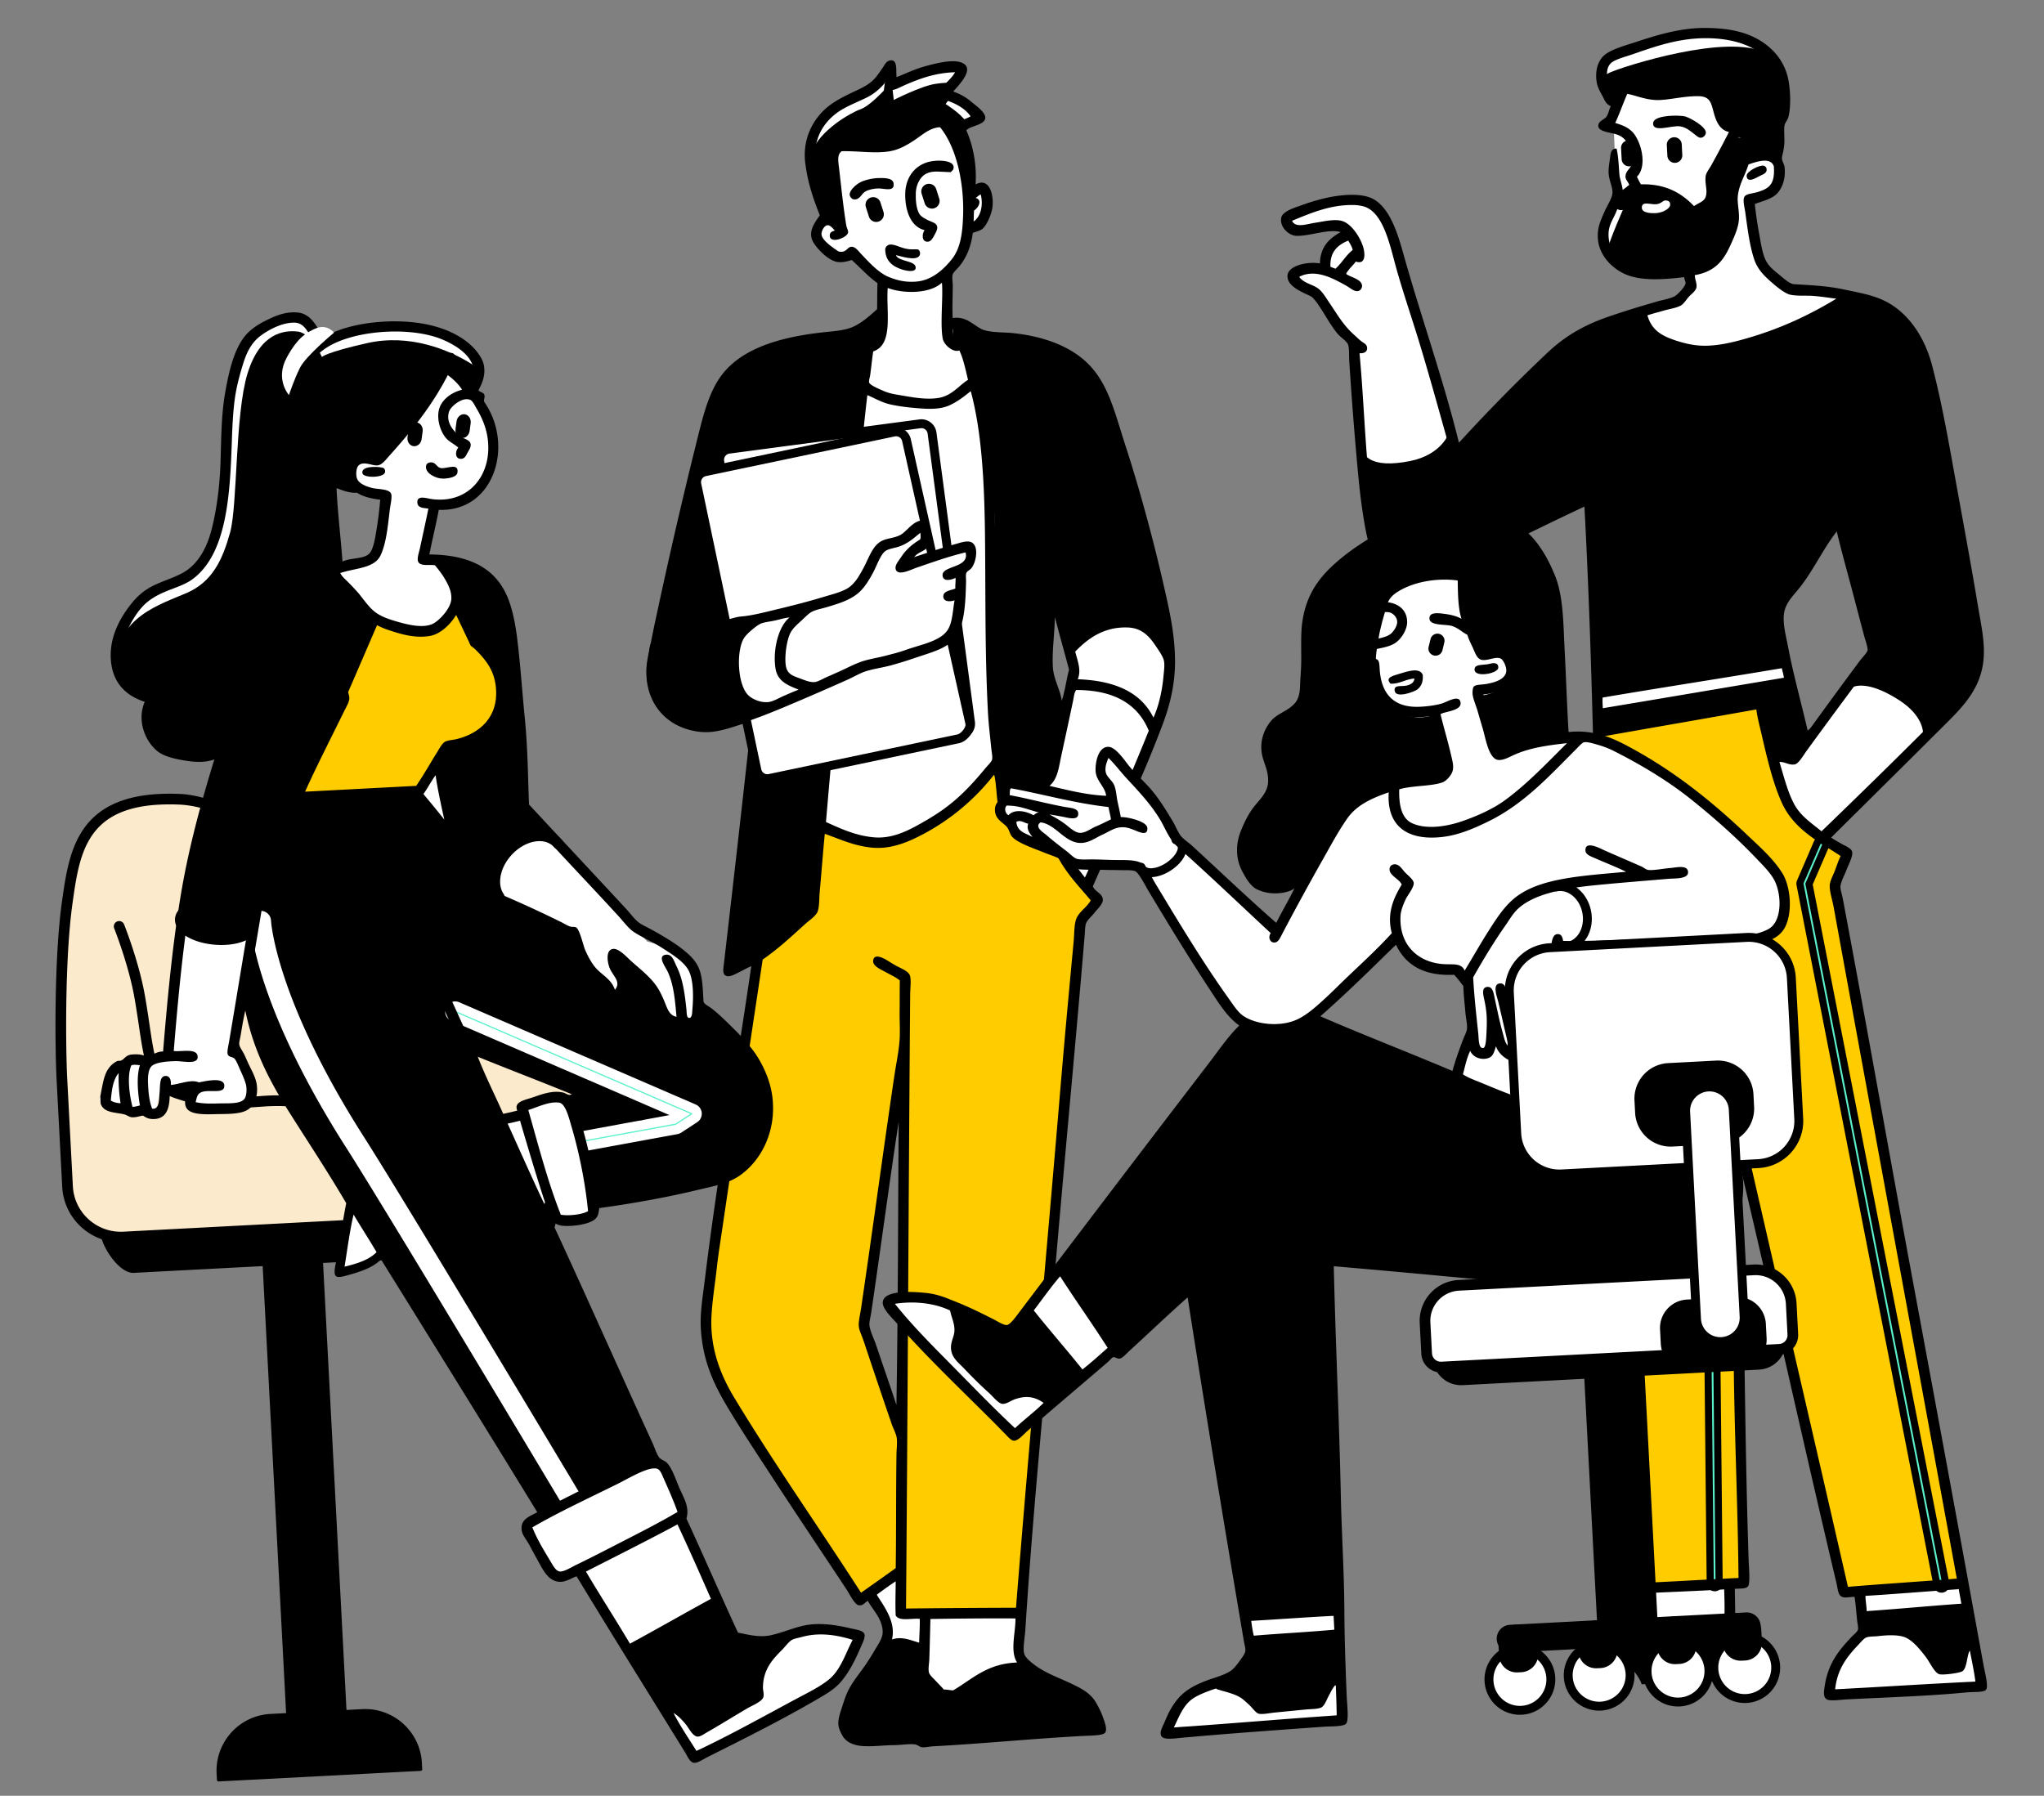 <svg xmlns="http://www.w3.org/2000/svg" width="338" height="297" fill="none"><rect width="100%" height="100%" fill="#808080" stroke="none"/><path fill="#000" fill-rule="evenodd" d="m53.294 206.463 4.133 78.867a2.822 2.822 0 0 1-2.671 2.966l-4.346.227a2.821 2.821 0 0 1-2.967-2.669l-4.133-78.868a2.825 2.825 0 0 1 2.671-2.969l4.346-.227a2.824 2.824 0 0 1 2.967 2.673Z" clip-rule="evenodd"/><path fill="#000" fill-rule="evenodd" d="m69.765 291.573.054 1.028a.265.265 0 0 1-.25.277l-33.419 1.751a.264.264 0 0 1-.277-.249l-.054-1.028c-.272-5.189 3.714-9.618 8.904-9.89l15.153-.794c5.19-.272 9.617 3.716 9.89 8.905Zm-53.2-87.892c.125 2.399 3.14 6.96 5.542 6.834l65.658-3.441c2.4-.126 4.393-3.828 4.267-6.23-.126-2.399-2.322-2.586-4.722-2.46l-65.659 3.441c-2.4.126-5.212-.543-5.086 1.856Z" clip-rule="evenodd"/><path fill="#FBEACC" fill-rule="evenodd" d="m95.279 173.99.933 17.794a8.823 8.823 0 0 1-8.35 9.272l-67.42 3.533a8.822 8.822 0 0 1-9.271-8.349l-.933-17.793c-.254-4.864-.427-19.856.884-29.195 1.312-9.338 2.987-17.775 18.717-17.054 15.731.719 65.185 36.929 65.44 41.792Z" clip-rule="evenodd"/><path fill="#000" d="m87.906 201.935-67.42 3.534c-5.344.28-9.919-3.839-10.199-9.184l-.932-17.793c-.235-4.474-.46-19.743.89-29.363 1.224-8.717 2.61-18.584 19.631-17.816 15.852.727 65.994 37.144 66.281 42.629l.933 17.794c.28 5.345-3.84 9.919-9.184 10.199ZM26.32 133.077c-12.129.636-13.2 8.262-14.327 16.298-1.332 9.491-1.109 24.596-.877 29.024l.933 17.794c.229 4.372 3.973 7.742 8.344 7.512l67.42-3.533c4.372-.229 7.742-3.971 7.513-8.343l-.932-17.79c-.497-4.014-48.36-40.22-64.599-40.963a35.581 35.581 0 0 0-3.475.001Z"/><path fill="#000" d="M48.002 183.002a.866.866 0 0 1-.135-.004c-.017-.004-1.75-.163-4.146 0l-.336.025c-6.523.454-8.49.593-14.47-1.411-4.4-1.478-5.05-5.887-5.952-11.988-.217-1.468-.452-3.061-.759-4.769-.956-5.348-3.298-11.253-3.32-11.312a.882.882 0 0 1 1.638-.655c.1.249 2.431 6.129 3.42 11.656.309 1.728.546 3.338.765 4.821.87 5.886 1.394 9.44 4.77 10.574 5.648 1.894 7.213 1.789 13.785 1.322l.334-.023c2.558-.181 4.37-.003 4.447.003a.883.883 0 0 1-.041 1.761Z"/><path fill="#fff" fill-rule="evenodd" d="M322.344 80.916c-3.383-20.766-4.689-24.625-8.765-29.04-4.077-4.42-17.277-3.807-17.277-3.807s-3.833-3.003-5.196-4.733c-1.364-1.73-1.03-10.017-1.03-10.017s2.839.007 4.025-3.625c.693-2.12-.196-3.7-.197-3.757l-.159-5.294s.685-.418 1.012-.934c.324-.519.548-2.859-.751-7.56-1.298-4.7-6.03-6.146-10.375-6.933-4.343-.787-17.285 3.484-18.534 4.798-1.483 1.56.063 7.365 2.379 6.952l-1.052 3.225.446 1.338.419 10.1s-2.603 9.33-1.418 11.143c2.755 4.217 13.666 2.288 13.666 2.288l.702 1.673-1.87 2.511s-8.448 1.633-12.144 3.109c-3.696 1.479-10.474 7.441-10.474 7.441l-14.777 14.893-8.226-26.289s-1.254-9.15-3.823-13.405c-2.57-4.252-14.862.308-15.316.572-1.768 1.025-.005 2.007.502 2.794.507.793 7.745-1.58 8.487.144-3.003 1.867-3.496 5.042-3.496 5.042s-.459.77-1.242.721c-.785-.048-3.4.562-3.976.995-.576.435-.287 1.47 1.216 2.188 3.527 1.68 3.11 3.406 4.778 5.45 1.629 1.994 4.396 3.478 4.396 3.478s-.219 11.633 1.14 21.904c.699 5.281 2.748 11.337 3.511 12.89 2.243 4.57 9.611 2.498 9.611 2.498l24.263-11.754.7 21.223 5.351 158.832 2.15.594s-.313 4.579-.341 5.845c-.009.318-.271.765-.706 1.293.153.048.299.101.442.159.679-.01 1.357-.028 2.029-.075 4.527-.313 8.953-.792 13.469-.53l-.02-7.768 2.321.466-.931-76.206 17.344 76.995 2.894.145.495 6.095s-1.062 2.11-2.708 4.03c-3.117 3.636-2.533 7.199-2.533 7.199l25.236-1.676-24.545-132.325 1.696-4.741-3.857-2.801s17.505-16.924 22.584-23.029c5.08-6.11 2.107-12.432-1.525-34.724Zm-23.621 41.457s-6.525-18.202-4.159-22.039c2.367-3.837 9.072-13.431 9.072-13.431l5.544 20.379-10.457 15.091Z" clip-rule="evenodd"/><path fill="#000" fill-rule="evenodd" d="m307.817 267.591.076 2.589s4.299-.352 7.187.032c2.888.387 5.781 5.825 5.781 5.825l2.854-.624 2.619-6.2-1.059-3.361-17.458 1.739Zm-38.391 1.306-2.002 4.52s1.019.971 2.432 2.582c1.415 1.612 1.608 2.565 1.608 2.565l9.038-.591s1.348-1.568 2.044-2.58c.696-1.011 3.107-2.517 3.107-2.517l.315-4.08-16.542.101Zm24.962-169.413c-1.124 1.891.463 9.926.463 9.926l-31.11 5.341-1.176-32.497s-21.502 10.183-27.173 11.84c-5.671 1.659-8.349-3.984-9-6.535-.65-2.551-1.714-13.496-1.217-12.964.499.531 1.313 2.995 8.016 1.652 5.266-1.055 6.428-4.683 6.428-4.683l1.067 3.292s7.281-7.984 13.789-14.442c6.505-6.46 16.375-8.926 16.375-8.926s1.144 1.876 2.179 3.36c1.032 1.483 6.333 4.256 13.386 2.596 7.051-1.66 18.99-8.474 18.99-8.474s6.673.645 10.422 4.46c3.746 3.814 10.683 42.304 11.527 51.391.842 9.091-10.143 18.426-9.562 17.416.582-1.015.101-3.933-3.652-6.377-4.254-2.768-7.144-2.975-8.569-1.768-1.425 1.207 4.521-7.129 4.521-7.129l-6.436-21.686s-8.142 12.316-9.268 14.207Z" clip-rule="evenodd"/><path fill="#FC0" fill-rule="evenodd" d="M293.789 125.803s.521 3.589 1.09 5.067c2.093 5.423 6.137 8.098 6.137 8.098l3.904 2.564-1.736 5.097 21.318 115.031-19.779 1.54-18.044-75.311 1.523 74.062-20.774.26-3.589-148.031 30.759-4.831 3.531 12.751-4.34 3.703Z" clip-rule="evenodd"/><path fill="#fff" fill-rule="evenodd" d="m264.453 114.875-.152 2.715 31.649-5.131-.732-2.729-30.765 5.145Zm29.196-89.011c.291-.74.369-5.318.369-5.318l-7.112 1.375-3.717 7.732s-.374 1.031-.557 2.854c-.182 1.825-2.455 2.604-2.455 2.604s-2.029-1.506-3.248-2.423c-1.219-.915-3.424-.847-6.422-1.194-2.999-.346-2.348 2.42-2.348 2.42l-1.044-.83s-1.489 4.258-1.965 6.348c-.474 2.088 1.304 3.487 3.554 4.876 2.251 1.389 9.68 1.468 13.563-.77 3.884-2.235 4.568-7.246 4.568-7.246l-.179-4.523 2.345-5.836s4.357.676 4.648-.07Z" clip-rule="evenodd"/><path fill="#5BF1CD" d="M321.086 262.825a.733.733 0 0 1-.758-.592l-22.669-115.952a.738.738 0 0 1 .048-.431l2.783-6.448a.735.735 0 1 1 1.348.584l-2.691 6.235L321.77 261.95a.734.734 0 0 1-.58.864c-.033.007-.069.009-.104.011Z"/><path fill="#000" d="M321.113 263.407a1.328 1.328 0 0 1-1.366-1.066l-22.668-115.953a1.31 1.31 0 0 1 .086-.778l2.782-6.445c.139-.323.397-.574.726-.705a1.315 1.315 0 0 1 1.718.744c.13.329.124.688-.017 1.012l-2.619 6.066 22.589 115.551c.068.346-.003.7-.202.995a1.305 1.305 0 0 1-1.029.579Zm-19.956-123.866c-.071.019-.11.041-.13.088l-2.784 6.449a.148.148 0 0 0-.009.088l22.668 115.95c.015.08.089.12.15.117.072-.01.101-.039.116-.062a.149.149 0 0 0 .023-.112l-22.659-115.908 2.764-6.403a.146.146 0 0 0 .002-.113.145.145 0 0 0-.141-.094Z"/><path fill="#5BF1CD" d="M283.582 262.593c-.437.003-.77-.323-.775-.728l-.908-90.401c-.005-.405.31-.714.726-.739a.73.73 0 0 1 .743.723l.911 90.402a.738.738 0 0 1-.697.743Z"/><path fill="#000" d="M283.613 263.178c-.784.007-1.384-.567-1.393-1.307l-.909-90.403c-.008-.714.541-1.287 1.279-1.331a1.32 1.32 0 0 1 1.367 1.303l.91 90.402a1.322 1.322 0 0 1-1.254 1.336Zm-.977-91.867c.007 0-.151.013-.149.143l.909 90.404c.001.082.069.141.167.145a.147.147 0 0 0 .128-.15l-.91-90.401a.14.14 0 0 0-.044-.101.136.136 0 0 0-.101-.04Z"/><path fill="#fff" fill-rule="evenodd" d="M289.616 6.287c-6.252-3.293-21.585 2.337-23.91 3.375-2.325 1.038-1.105 2.49-1.049 3.589.056 1.1 2.629 4.1 2.629 4.1l1.201-2.947s2.578 1.021 5.662 1.293c3.085.271 6.676-.514 8.241-.079 1.565.437 1.54 2.613 2.304 4.65.766 2.034 4.905 1.415 7.7.833 2.796-.582 1.92-1.403 2.174-3.47.253-2.066 1.299-8.045-4.952-11.344Z" clip-rule="evenodd"/><path fill="#000" fill-rule="evenodd" d="M294.147 25.377c.291-.74.387-2.505.387-2.505l-8.071-.129-3.007 5.355s-.752 3.095-.934 4.918c-.183 1.824-2.741 1.797-2.741 1.797s.05-.221-1.168-1.138c-1.22-.916-4.711-1.792-7.709-2.139-2.998-.346-2.708 1.714-2.708 1.714l.375.982s-2.429 5.435-2.906 7.525c.68.981 1.791 1.576 4.04 2.965 2.252 1.39 9.188.74 13.072-1.499 3.884-2.235 4.078-7.346 4.078-7.346l-.597-3.303 1.412-5.323s6.186-1.128 6.477-1.874Z" clip-rule="evenodd"/><path fill="#000" fill-rule="evenodd" d="M291.931 8.751c-6.252-3.293-23.383 2.202-25.707 3.24-2.326 1.038-1.105 2.49-1.049 3.589.056 1.1 2.135.64 2.135.64l1.46-1.848s2.975.937 6.06 1.21c3.085.27 6.631-.327 8.196.109 1.565.436 1.504 2.9 2.269 4.935.766 2.035 4.822 3.386 7.617 2.803 2.796-.581 1.211-1.509 1.466-3.576.253-2.066 3.805-7.803-2.447-11.102Z" clip-rule="evenodd"/><path fill="#000" fill-rule="evenodd" d="M212.897 45.617c-.049 1.75 2.408 2.686 3.768 3.335.569.272 1.289 1.374 1.757 2.089.936 1.42 1.699 2.892 2.812 4.208.469.555 1.479 1.182 1.681 1.737.224.612.138 1.692.197 2.638a627.12 627.12 0 0 0 1.436 18.414c.314 3.4.741 6.909 1.345 9.938.642 3.223 1.697 5.407 4.347 6.544 2.722 1.167 6.422.761 9.112-.3 8.046-3.18 15.005-6.886 22.653-10.433 1.622 30.328 1.74 59.995 2.724 90.178.363 11.13.584 22.369.821 33.635.234 11.181.742 22.362.881 33.69.067 5.377.143 11.107.411 16.819.07 1.492-.23 4.707.398 5.339.351.353.997.244 1.776.2-.277 1.81.229 3.709-.375 5.202-.185.458-.381.887-.599 1.289l1.919-.1c.132-.28.275-.513.42-.573.203-.084.42.021.649.022 4.212.034 9.834-.501 14.164-.507.006.089.008.175.013.259l1.758-.093c-.02-2.037-.047-4.127-.093-6.374.932-.088 1.872.053 2.212-.47.361-.556.107-3.232.075-4.187-.698-21.413-.695-43.553-1.27-64.698 5.281 22.332 10.394 45.652 15.767 68.298.194.812.252 1.658.581 2.088.487.637 1.308.318 2.43.285.224 1.455.281 2.542.447 4.04.046.425.201.975.129 1.345-.079.417-.761.923-.998 1.173-2.147 2.263-3.955 4.431-4.514 8.243-.111.75-.341 1.896.469 2.214.616.239 2.16.005 3.235-.051 6.298-.333 13.376-.527 19.784-1.155 1.156-.115 2.861.038 3.215-.463.406-.577-.237-2.961-.454-4.158-3.751-20.622-7.634-41.7-11.446-62.223-3.949-21.259-7.763-42.981-11.795-64.385-.137-.73-.417-1.507-.401-2.037.022-.713.753-2.076 1.031-2.823.309-.831 1.059-2.193.905-2.932-.123-.594-1.14-.974-1.657-1.267-.713-.408-1.362-.776-1.822-1.082 6.211-6.161 12.292-12.172 18.471-18.337 3.101-3.095 6.401-6.198 6.76-11.424.189-2.73-.441-5.531-.906-8.313-1.363-8.173-2.863-16.146-4.336-24.324-.97-5.384-1.988-10.756-3.298-15.726-1.267-4.806-4.025-8.789-7.86-10.657-2.082-1.016-4.512-1.41-6.991-1.93-2.524-.53-5.259-.656-7.991-.819-.697-.04-1.733-.987-2.377-1.524-.856-.71-1.664-1.31-2.178-2.24-.668-1.206-.883-2.92-1.18-4.53a65.036 65.036 0 0 1-.731-4.967c1.508-.56 2.909-.84 3.789-1.848.792-.905 1.349-2.446 1.133-4.24-.069-.569-.381-.863-.427-1.39-.03-.352.151-.88.227-1.308.073-.417.143-.826.167-1.303.045-.968-.1-2.213.025-2.886.099-.535.488-.852.634-1.387.476-1.748.348-4.855-.116-6.707-.498-1.987-1.607-3.572-2.836-4.68-2.666-2.4-6.145-3.394-11.071-3.364-4.051.024-7.94 1.251-11.299 2.36-1.717.566-3.519 1.046-4.788 1.9-1.294.869-1.919 2.667-1.577 4.733.137.829.585 1.584.942 2.246.365.673.568 1.371 1.384 1.694-.326.631-.322 1.09-.677 1.683-.315.53-1.442.768-1.388 1.603.065 1.004 2.183 1.063 3.136 1.428 1.265.48 1.703 1.228 2.142 2.654.179.579.402 1.241.336 1.925-.093.95-1.091 1.334-1.115 2.295-.018.656.404.794.605 1.442-.341.253-.829.67-1.077.82-.092-.926-.49-1.764-.555-2.735-.089-1.328-.168-2.913-.45-4.1-1.007-.053-.997.997-1.092 1.646-.11.76-.267 1.63-.225 2.429.059 1.178.653 2.205.638 3.2-.012.873-.917 2.23-1.254 3.012-.411.952-.896 1.924-1.081 3.003-.619 3.625 1.81 6.166 4.094 7.32 2.585 1.305 6.252 1.118 10.103.648.008.4.24.712.228.99-.023.574-1.378 1.98-1.885 2.219-.885.412-2.011.58-2.958.86-2.934.863-5.955 1.752-8.688 2.752-3.668 1.344-6.622 3.137-9.301 5.67a285.13 285.13 0 0 0-14.647 14.897c-2.584-10.495-6.313-20.942-9.243-31.427-.962-3.444-2.176-7.114-4.638-8.71-1.965-1.27-5.581-.936-8.433-.264a34.52 34.52 0 0 0-3.941 1.21c-.791.288-2.933.898-3.134 1.99-.284 1.528 1.241 2.952 2.512 2.987 2.272.065 5.282-1.21 7.327-.62-1.805.993-3.387 2.37-3.438 5.187-1.919-.367-5.318.314-5.369 2.047Zm10.058-5.824c.26.497.59.918.73 1.549-1.123.873-1.789 2.156-2.841 3.094-.301-.08-.556-.213-.841-.31-.113-2.433 1.167-3.61 2.952-4.333Zm44.145-19.45c.711-1.558 1.294-3.236 1.986-4.814 1.315.19 3.232 1.121 5.411 1.012 2.022-.102 4.127-.673 6.385-.63 1.99.04 2.073 1.175 2.567 2.929.421 1.485 1.063 2.686 2.454 2.992a166.626 166.626 0 0 1-2.894 5.451c-.346.63-.887 1.281-.962 1.873-.169 1.34.419 2.432-.05 3.537-.284.668-1.276.948-1.87 1.393-2.068-2.154-4.678-3.71-8.786-3.601a16.832 16.832 0 0 1-.655-1.26c1.564-1.519.951-5.01-.363-6.93-.767-1.12-1.982-1.596-3.223-1.952Zm25.059-.49c-1.624.35-4.874.943-6.113.204-1.051-.624-1.042-3.073-1.754-4.265-1.754-2.931-6.67-.904-10.298-.99-1.607-.04-2.743-.599-4.29-.953-.203-.527-.336-.91-.93-.893-1.187.033-1.201 2.248-1.787 2.978-.997-1.274-1.933-4.28-.583-5.505.675-.61 2.272-1.01 3.459-1.415 3.692-1.272 7.504-2.673 12.106-2.698 5.655-.028 11.23 1.965 12.114 7.55.167 1.056.17 2.026.151 2.879-.014.598.079 2.054-.337 2.546-.268.32-1.084.424-1.738.563Zm.975 5.132c-1.117-.73-2.893.28-3.867.38-.331.036-.675-.154-.945-.07-.476.15-.817 1.31-1.076 1.94-.922 2.244-1.813 4.36-1.621 7.27.036.542.211 1.225.154 1.816-.058.592-.391 1.231-.609 1.86-.594 1.702-1.45 3.915-2.755 4.736-2.086 1.31-6.959 1.638-9.989 1.523-3.312-.125-6.006-2.155-6.374-4.786-.339-2.409.777-3.277 1.381-5.08.216.124.606.27 1.009.125.887-.322.794-2.008 1.524-2.376.81-.408 2.446-.057 3.063.016 2.26.266 3.472.833 4.879 2.099.572.514 1.217 1.509 1.848 1.551.733.048 1.966-.701 2.645-1.198 1.168-.854 1.525-2.158 1.504-3.905-.006-.402-.147-.997-.074-1.409.099-.565.621-1.257.962-1.877 1.073-1.954 1.973-3.65 3.066-5.518 1.887-.011 3.837-.264 5.44-.696.122 1.133.084 2.611-.165 3.599Zm10.524 24.414c-3.928 2.391-8.494 4.641-13.804 6.257-2.529.772-5.691 1.654-8.576 1.508-1.383-.068-2.703-.38-3.987-.788-2.421-.779-4.143-1.693-4.873-4.222.82-.275 1.744-.506 2.726-.79.868-.252 1.965-.404 2.726-.793.554-.278.969-1.01 1.394-1.485.422-.465 1.186-.97 1.272-1.598.088-.649-.267-1.238-.281-1.986 3.237-.556 4.671-2.289 5.814-4.778.619-1.352 1.383-2.979 1.478-4.377.103-1.513-.339-2.775-.157-4.113.258-1.897 1.23-3.332 1.739-5.036 1.302-.444 3.657-1.288 4.196.308.19 2.778-.58 3.643-2.72 4.265-.849.248-1.846.274-2.14.76-.328.55.026 1.784.135 2.584.397 2.853.713 5.472 1.468 7.754.487 1.472 1.392 2.484 2.478 3.463.791.712 2.463 2.183 3.482 2.407 1.189.259 2.59.1 3.896.207 1.303.107 2.539.31 3.734.453Zm20.261 213.551c.143.75.278 1.513.413 2.276-5.26.374-10.383.868-15.657 1.23-.01-.861-.217-1.825-.191-2.521 5.156-.318 10.191-.744 15.311-1.097-.006-.137.161.013.124.112Zm.236 8.996c-.302 1.018-.501 1.97-.789 2.928-.636.134-1.404.153-2.046.281-2.017-2.761-3.695-6.129-7.933-6.413-1.378-.092-2.965.118-4.407.17-.141-.111-.047-.486-.095-.701 5.222-.424 10.485-.813 15.654-1.292.075.022.123.069.126.172.701 1.984-.057 3.314-.51 4.855Zm-15.546-1.128c.537-.198 1.293-.151 1.872-.217 1.577-.183 3.248-.248 4.365.125 1.389.462 2.654 2.079 3.587 3.285.709.917 1.467 2.683 2.271 2.886.66.162 3.361-.2 3.802-.496.803-.537.732-2.727 1.234-3.42.316 1.658.717 3.553.916 5.134-7.797.364-15.43.877-23.191 1.273.339-3.265 1.865-5.283 3.741-7.26.415-.436 1.013-1.168 1.403-1.31Zm-38.024-3.072c.083-1.399.124-2.837.253-4.193 4.773-.248 9.458-.397 14.272-.688.055 1.484.088 2.952.051 4.353-4.91.233-9.673.304-14.576.528Zm-5.411-145.97c8.409-1.494 16.867-2.942 25.263-4.447.11 1.125.567 2.845.865 4.137.908 3.945 1.852 7.956 3.295 11.19 2.019 4.529 6.104 6.501 9.77 8.909-.361.763-.62 1.558-.934 2.403-.29.781-.85 1.731-.869 2.522-.024.977.434 2.325.657 3.552 6.726 36.983 13.668 74.42 20.364 111.041-5.964.486-12.048.864-18.006 1.356-4.689-20.562-9.528-41.34-14.336-62.307-4.434-19.342-9.085-38.963-13.425-58.411-.299-1.343-.457-2.816-.91-3.899-.235-.562-.865-1.088-1.32-1.579-.474-.512-.913-1.243-1.872-.903-1.139 1.145 1.236 2.491 1.588 3.333.341.816.448 1.889.682 2.909 3.256 14.142 6.574 28.223 9.76 42.409.112.499.35 1.052.371 1.453.014.315-.107.683-.125 1.009-.061 1.188.05 2.4.071 3.585.196 11.016.561 22.104.614 33.059.06 12.604.689 25.271.808 37.876-6.261.305-12.623.718-18.795.925-1.184-46.712-2.381-93.45-3.516-140.122Zm29.508-11.085c.106.463.245.886.309 1.397-9.985 1.679-19.946 3.376-29.943 5.042-.039-.611-.075-1.223-.034-1.764 9.815-1.664 19.777-3.193 29.6-4.848.069.006.069.091.068.173Zm.295-8.966c.163-1.908 1.471-3.1 2.535-4.432 2.345-2.928 3.957-6.513 6.166-9.331.002-.033.004-.069.055-.06.764 3.242 1.67 6.43 2.578 9.872.638 2.418 1.28 4.873 1.911 7.261.203.761.668 2.027.604 2.501-.053.389-.88 1.209-1.21 1.653a1096.78 1096.78 0 0 0-7.419 10.102c-.389.538-.754 1.141-1.275 1.541-1.057-4.588-2.352-9.149-3.262-13.962-.291-1.529-.826-3.46-.683-5.145Zm1.2 22.899c-.789-.177-1.534-.409-2.438-.46-.608-2.306-1.097-4.746-1.667-7.094 1.289-.239 2.572-.483 3.91-.676.561 2.483 2.484 6.519.195 8.23Zm-81.27-78.876c2.706-1.357 5.742.396 7.856 1.59.6.34 1.198.947 1.865.785.361-.087.617-.515.605-.856-.047-1.144-2.074-1.443-2.637-1.981.408-.787 1.095-1.326 1.601-2.026 1.693.59 1.572-1.366 1.16-2.594-.494-1.472-1.789-3.512-3.275-4.067-1.258-.471-3.268.049-4.581.24-1.391.205-3.289.93-3.845-.328 3.211-1.31 6.41-2.698 10.287-2.6.572.012 1.445.143 1.962.369 2.978 1.293 3.972 6.45 5.008 10.158.998 3.572 2.462 7.91 3.541 11.413 2.002 6.489 3.922 13.616 5.838 20.36.282.993.384 2.368 1.36 2.343 1.58-.04.334-2.238.242-3.25.323-.65.91-1.138 1.384-1.663.505-.56 1.038-1.076 1.564-1.612 3.185-3.237 6.09-6.732 9.437-9.8 2.246-2.052 4.3-4.179 6.997-5.841 2.717-1.675 5.884-2.532 9.465-3.675 1.029 3.122 3.019 4.38 5.932 5.343a16.78 16.78 0 0 0 4.577.82c3.275.097 6.668-.76 9.628-1.682 5.146-1.612 9.284-3.88 13.63-6.191.621-.33 1.434-.984 1.831-1.037.322-.046 1.091.206 1.606.327 5.964 1.397 8.903 6.129 10.305 12.353.517 2.297 1.049 4.706 1.484 6.988 2.305 12.092 4.717 23.843 6.479 35.988.378 2.603-.078 4.986-.937 6.821-.814 1.738-2.114 3.412-3.404 4.713-6.852 6.91-13.63 13.547-20.662 20.334-1.63-1.351-3.469-2.516-4.537-4.53-1.077-2.032-1.654-4.423-2.424-6.939.884-.056 1.63.588 2.553.398.654-.138 1.457-1.569 1.888-2.162 3.537-4.866 6.813-9.278 10.336-14.024.462-.622 1.718-1.922 1.632-2.557-.247-1.829-.926-3.71-1.41-5.579a849.357 849.357 0 0 0-1.472-5.577c-.994-3.725-2.062-7.45-2.825-11.215-.48-1.047-.772-2.446-1.216-4.116-.296-1.115-.467-3.616-1.661-3.621-1.51-.01-.342 2.848-.097 3.772.161.613.341 1.39.521 2.092.162.632.62 1.578.58 2.088-.025.325-.529.838-.815 1.282-.865 1.331-1.758 2.668-2.508 3.84-1.126 1.756-2.037 3.49-3.321 5.178-1.264 1.662-2.67 3.021-3.076 5.344-.419 2.392.579 5.184.932 7.662-9.779 1.586-19.584 3.143-29.309 4.776-.449-13.245-1.072-28.318-1.79-42.005-.051-.969.048-2.053-.151-2.877-.124-.518-.64-.969-1.019-1.476-.392-.528-.716-1.199-1.413-1.105a.866.866 0 0 0-.723.803c-.035.99 1.224 1.602 1.419 2.34.22.832.108 2.072.166 3.171.163 3.114.333 6.669.437 9.456-7.041 3.275-13.892 6.825-21.27 9.889-2.318.962-5.197 2.193-8.458 1.502-2.871-.608-3.967-2.5-4.595-5.648-1.781-8.93-1.856-19.525-2.77-29.235.556.044 1.226-.11 1.256-.772.031-.716-.583-.904-1.008-1.243-.436-.35-.843-.76-1.175-1.057-1.757-1.584-2.655-3.2-3.977-5.15-.682-1-1.253-2.02-2.019-2.544-.78-.535-1.845-.766-2.543-1.338-.189-.154-.558-.449-.441-.565Z" clip-rule="evenodd"/><path fill="#000" fill-rule="evenodd" d="M277.644 19.144c-1.05-.061-4.302.01-4.289 1.285.015 1.563 3.157.245 4.499.47 1.084.184 1.788.88 2.551 1.456.135.104.486.446.846.427.472-.025.842-.493.837-.868-.009-.953-2.412-2.31-3.255-2.596-.392-.135-.633-.141-1.189-.174Zm14.038 8.272c-.643-.21-2.908.927-2.856 1.68.084 1.241 1.504.355 2.179.003.336-.177 1.078-.385 1.128-.944.041-.461-.226-.666-.451-.739Z" clip-rule="evenodd"/><path fill="#fff" fill-rule="evenodd" d="M275.734 33.2c-.748-.244-.792.409-1.737.562-.981.16-2.528-.622-2.5.602.02.88 1.591.944 2.46.872 1.018-.081 2.208-.74 2.226-1.353.013-.49-.213-.606-.449-.683Z" clip-rule="evenodd"/><path fill="#000" fill-rule="evenodd" d="m296.364 115.738-5.061 1.207 1.93 7.612 3.385.53 1.743-2.682-1.997-6.667ZM270.53 24.387l.095 1.821a1.234 1.234 0 1 1-2.467.13l-.095-1.822a1.231 1.231 0 0 1 1.169-1.295 1.233 1.233 0 0 1 1.298 1.166Zm7.563-.571.095 1.817a1.235 1.235 0 1 1-2.467.13l-.096-1.818a1.237 1.237 0 0 1 2.468-.13Z" clip-rule="evenodd"/><path fill="#fff" fill-rule="evenodd" d="M111.544 118.843c4.621 2.589 13.805-.667 13.805-.667l-5.051 41.838 5.264-1.806s-4.975 33.632-6.994 45.24c-2.017 11.605-4.138 18.795 7.705 36.869a62231.372 62231.372 0 0 1 15.812 24.14l1.888-1.041s3.597 5.246 2.684 7.396c-.912 2.151-4.706 6.67-5.912 9.672-1.206 3.004-1.557 5.33-.48 6.561 1.077 1.232 12.02.137 12.02.137l.451.743 29.248-2.654s-.518-3.975-4.116-5.496c-3.598-1.518-8.071-4.103-8.501-4.914-.433-.807-1.157-1.305-1.027-3.832.131-2.526 10.544-119.089 10.544-119.089l2.653-3.32-1.437-2.692s15.213-28.122 13.211-42.323c-1.666-11.823-10.453-42.047-16.495-45.07-6.042-3.022-14.302-3.193-14.302-3.193s-1.601-2.36-3.004-2.257c-1.403.102-2.641.195-2.641.195l-.004-7.949s1.982-2.75 2.454-3.778c.47-1.028 1.215-3.775 1.215-3.775s2.533-.815 2.647-3.434c.112-2.62-.545-3.8-.958-3.662-.414.14-1.348 1.249-1.348 1.249s.287-3.171-.094-5.176c-.383-2.007-1.773-5.736-1.773-5.736l3.088-1.754s-.643-.981-2.287-2.059c-1.643-1.076-3.634-1.928-3.634-1.928l2.727-4.149s-2.196-.901-4.489-.235c-2.292.666-7.045 2.668-7.045 2.668l-.401-3.16s-1.337 3.17-4.455 4.886c-3.117 1.715-8.262 3.227-8.511 8.395-.25 5.167 2.423 12.534 2.423 12.534s-1.876 1.435-1.505 2.73c.37 1.29 2.282 3.579 3.43 3.646 1.148.065 2.492-.777 2.492-.777s1.245 1.756 2.564 2.867a9.18 9.18 0 0 0 2.673 1.567l-.396 4.79s-1.077 2.007-3.716 3.257c-2.639 1.254-7.679 1.818-7.679 1.818s-12.853.162-16.145 8.794c-3.293 8.633-8.155 33.89-9.477 39.421-1.323 5.532-1.741 11.923 2.879 14.513Zm61.468-9.287.546-10.924 3.922 11.924-1.467 6.849-3.001-7.849Zm-29.89 109.504 6.165-40.778-.474 57.261-5.691-16.483Z" clip-rule="evenodd"/><path fill="#000" fill-rule="evenodd" d="m154.815 31.279.501 1.568a1.266 1.266 0 0 1-.819 1.59 1.268 1.268 0 0 1-1.59-.821l-.501-1.57a1.263 1.263 0 0 1 2.409-.767Zm-9.222 2.209.502 1.568a1.266 1.266 0 0 1-.82 1.59 1.267 1.267 0 0 1-1.59-.82l-.5-1.569a1.266 1.266 0 0 1 .82-1.59 1.263 1.263 0 0 1 1.588.821Zm-18.389 92.457c-2.502-.132-2.336-1.881-2.336-1.881l-4.482 36.98s3.828-1.389 7.625-3.992c3.794-2.603 6.847-6.424 6.847-6.424l2.359-25.797s-7.511 1.244-10.013 1.114Zm46.109-14.547.631-13.812 2.949 10.208s3.989-3.644 8.316-4.262c4.326-.62 8.365 4.565 8.365 4.565s-.409-2.283-.616-5.032c-.208-2.747-5.504-24.477-9.966-36.222-4.462-11.745-15.005-10.637-17.891-11.017-2.886-.378-2.945-.799-4.618-1.582-1.673-.786-2.993-.905-2.993-.905l.232 3.286 1.419.103s1.586 2.495 2.583 6.577c.994 4.085 3.203 16.299 2.673 29.658-.531 13.357.815 31.417 1.42 36.081.605 4.665 1.166 7.11 1.948 6.846.783-.263 6.24-7.924 6.24-7.924l1.925-9.344-2.617-7.224ZM141.518 55.18c-.689.423-5.645 1.391-11.896 2.273-6.251.88-10.082 5.083-11.5 9.79-1.419 4.703-9.804 39.063-10.341 44.292-.537 5.23 5.197 8.207 7.753 8.605 2.557.396 10.425-2.256 10.425-2.256s-2.928-1.306-4.358-6.72c-1.429-5.414 2.81-8.214 2.81-8.214l-2.411.068s-3.286-24.782-3.469-26.849c-.184-2.065 2.932-1.618 8.302-2.257 5.371-.642 15.218-1.801 15.218-1.801s.663-7.657.936-11.356c.273-3.697 1.5-7.322 1.5-7.322s-2.282 1.323-2.969 1.747Z" clip-rule="evenodd"/><path fill="#FC0" fill-rule="evenodd" d="M171.927 130.225s-3.474 5.094-5.024 5.27c-1.55.171-1.707-7.863-1.707-7.863l-.705-1.081s-10.534 10.776-16.892 12.545c-6.358 1.768-11.499-2.519-11.499-2.519l-1.139 14.192-9.64 8.218s-7.878 51.463-8.61 58.22c-.73 6.758 4.33 15.202 4.33 15.202l21.234 32.099 6.214-3.919.065-24.618-5.485-17.024 6.442-47.858-.443 96.068 19.854.136 9.51-115.209 3.378-2.946-1.887-2.314s-2.675-3.122-5.047-7.509c-2.37-4.388-2.108-8.781-2.108-8.781l-.841-.309Z" clip-rule="evenodd"/><path fill="#000" fill-rule="evenodd" d="M177.973 279.598c3.656 1.093 4.36 6.779 4.36 6.779l-29.906 1.332s-10.389.404-12.25-.008c-1.861-.41-.656-3.69-.072-5.881.583-2.196 6.273-9.307 7.9-9.956 1.626-.648 4.741.575 4.741.575l.487 4.805 3.059 3.312 1.662.266s3.182-2.547 6.32-4.157c3.138-1.613 6.034-.611 6.034-.611s4.009 2.451 7.665 3.544Z" clip-rule="evenodd"/><path fill="#fff" fill-rule="evenodd" d="M138.147 24.632c.338-1.678 6.138-.798 9.251-1.012 3.114-.216 6.732-3.65 8.038-3.955 1.305-.307 2.7 4.333 2.7 4.333l1.646 8.923.451-.377s.401-3.891.094-7.188c-.305-3.297-2.112-4.366-2.112-4.366l3.978-1.621s-.708-1.089-2.118-2.185c-1.408-1.099-3.831-2.33-3.831-2.33l2.529-3.432s-1.601-.297-4.235.105c-2.376.363-6.869 2.655-6.869 2.655l-.337-3.043-1.999 2.283s-1.665 1.786-3.165 2.302c-1.501.517-6.78 3.458-8.061 7.118-1.282 3.66 2.797 12.926 2.797 12.926l2.067 1.248s-1.162-10.704-.824-12.384Z" clip-rule="evenodd"/><path fill="#000" fill-rule="evenodd" d="M138.27 26.98c.089-.445-.511-2.283.185-2.655 1.926-1.03 6.669-.312 8.956-.47 3.113-.215 6.593-3.292 7.899-3.598 1.304-.306 2.949 6.09 2.949 6.09l1.592 4.461.505 4.084s.401-3.89.094-7.188c-.305-3.297-2.112-4.365-2.112-4.365l2.437-3.326s-.038 1.564-1.038.085c-.935-1.384-3.37-2.896-3.37-2.896l1.003-1.36.22-1.982s-.295-.386-2.929.015c-2.375.363-6.869 2.655-6.869 2.655l-.231-2.089-1.098-1.852-.313 2.389s-2.359 2.578-3.859 3.094c-1.501.517-6.78 3.458-8.061 7.118-1.282 3.66 2.352 11.018 2.352 11.018l2.513 2.045c.001 0-1.163-9.593-.825-11.272Z" clip-rule="evenodd"/><path fill="#fff" fill-rule="evenodd" d="m154.122 71.607 6.363 47.861a1.764 1.764 0 0 1-1.516 1.982l-31.609 4.202a1.768 1.768 0 0 1-1.982-1.516l-6.363-47.863a1.76 1.76 0 0 1 1.516-1.98l31.609-4.201c.966-.13 1.854.55 1.982 1.515Z" clip-rule="evenodd"/><path fill="#000" d="M127.251 126.397a2.483 2.483 0 0 1-1.644-.509 2.487 2.487 0 0 1-.959-1.657l-6.365-47.86a2.504 2.504 0 0 1 2.149-2.807l31.61-4.201a2.516 2.516 0 0 1 2.809 2.148l6.362 47.86a2.503 2.503 0 0 1-2.147 2.808l-31.611 4.2a1.737 1.737 0 0 1-.204.018Zm25.065-55.584a.76.76 0 0 0-.081.007l-31.609 4.2c-.562.075-.96.595-.885 1.156l6.364 47.861c.037.274.176.516.394.681.218.167.5.238.762.205l31.611-4.199c.561-.077.958-.597.883-1.159l-6.363-47.86a1.03 1.03 0 0 0-1.076-.892Z"/><path fill="#fff" fill-rule="evenodd" d="m149.903 72.82 10.48 46.847c.13.969-.954 2.315-1.908 2.516l-31.22 6.557a1.763 1.763 0 0 1-2.09-1.364l-9.935-47.273a1.764 1.764 0 0 1 1.364-2.089l31.219-6.558c.954-.2 1.891.412 2.09 1.364Z" clip-rule="evenodd"/><path fill="#000" d="M127.02 129.512a2.507 2.507 0 0 1-2.577-1.981l-9.936-47.273a2.507 2.507 0 0 1 1.934-2.962l31.219-6.558a2.51 2.51 0 0 1 1.882.354c.557.362.94.92 1.078 1.573l10.479 46.844c.2 1.473-1.23 3.135-2.476 3.398l-31.217 6.557c-.13.025-.258.042-.386.048Zm21.103-57.357a.907.907 0 0 0-.161.023l-31.219 6.557a1.032 1.032 0 0 0-.796 1.22l9.936 47.272c.115.555.664.916 1.22.798l31.218-6.557c.61-.131 1.406-1.145 1.332-1.699l-10.469-46.786a1.03 1.03 0 0 0-1.061-.828Z"/><path fill="#fff" fill-rule="evenodd" d="M120.963 112.116c-.464-3.735 1.992-9.171 1.992-9.171s-1.102.09.987-.288c2.088-.377 15.305-3.467 17.471-4.862 2.168-1.393 2.42-3.696 3.865-6.032 1.446-2.335 2.579-1.92 3.488-2.01.908-.084 2.137-1.586 3.178-2.285 1.04-.698.785.805.936 2.13.15 1.326-1.425 1.37-2.133 1.996-.709.626-1.533 2.2-1.533 2.2s9.225-2.686 10.438-3.078c1.212-.394.861 1.396.488 2.566-.375 1.17-1.448 1.606-1.448 1.606s.059 6.011-.57 8.215c-.628 2.204-1.628 2.968-3.509 3.834-1.881.866-12.689 3.964-12.689 3.964l-17.481 6.923s-3.015-1.972-3.48-5.708Z" clip-rule="evenodd"/><path fill="#000" fill-rule="evenodd" d="M117.058 104.077c-.251-1.302 1.583-1.265 2.458-1.425 1.103-.201 2.132-.617 2.966-.685 1.694-.136 3.377-.568 5.073-.972 2.915-.697 5.824-1.416 8.654-2.28 1.34-.407 2.924-.783 3.987-1.443 1.155-.72 1.862-2.01 2.486-3.135.875-1.581 1.442-3.455 2.655-4.378 1.027-.783 2.229-.646 3.468-1.241 1.108-.534 2.218-2.509 3.818-2.437 1.615.071 1.554 3.387.929 4.25-.654.897-1.809.958-2.378 1.83.059-.003.068-.05.114-.065 2.075-.678 4.362-1.454 6.721-2.118.746-.21 1.781-.572 2.453-.363 1.576.484.946 3.62.058 4.472-.266.255-.635.429-.729.684-.126.34-.027.997-.041 1.476-.092 3.278-.204 7.041-1.758 9.157-1.378 1.881-3.935 2.464-6.71 3.415a68.45 68.45 0 0 1-3.883 1.204c-1.356.377-2.788.549-4.188.985-.983.306-1.994.926-3.047 1.396a495.395 495.395 0 0 1-9.384 4.084c-3.074 1.297-6.324 2.642-9.819 3.633-1.25.357-2.498.729-3.787.789-3.016.141-5.656-1.01-7.32-2.619-1.639-1.581-2.995-4.156-2.929-7.56.013-.648.173-1.412.3-2.135.129-.721.144-1.575.362-2.08.267-.617 1.35-1.555 1.775-2.096.166-.21.438-.59.563-.5-.312 2.286-1.183 4.348-1.238 6.719-.127 5.441 3.449 8.51 8.101 8.523 2.776.009 1.606-1.69 4.049-2.39-4.302-1.072-3.345-8.317-.899-11.333-1.04-.077-2.583.178-2.88-1.362Zm35.141-15.973c-1.034.842-2.159 1.91-3.821 2.379-.716.202-1.542.314-2.025.694-.772.609-1.446 2.539-1.938 3.457-.571 1.066-1.288 2.305-2.189 3.176-1.429 1.387-3.466 2-5.69 2.655-.706.209-1.481.341-2.145.642-.657.299-1.32 1.044-1.974 1.635-.602.539-1.298 1.164-1.671 1.853-.576 1.066-.945 3.312-.86 4.933.095 1.813.883 2.127 2.318 2.645.776.282 1.673.683 2.447.637.579-.033 1.307-.499 2.018-.812.696-.304 1.392-.619 1.957-.867 1.248-.549 2.677-1.325 3.913-1.736 1.17-.389 2.526-.597 3.721-.902 1.181-.302 2.375-.592 3.54-1.011 2.619-.934 5.955-1.464 7.056-3.549.677-1.284.709-3.132.994-4.643-.755.246-1.773.247-1.855-.552-.102-.997 1.16-1.07 1.987-1.4-.043-.634.076-1.125.026-1.767-.764.378-2.085.671-2.142-.416-.087-1.657 4.48-1.183 3.805-3.793-2.647.612-5.459 1.62-8.169 2.548-.915.316-3.185 1.497-3.408.122-.099-.617.584-1.392.902-1.874.832-1.264 1.807-2.12 3.143-2.932.159-.25.071-.722.06-1.122Zm-21.641 14.028c-.565 0-1.547.301-2.331.476-.789.178-1.66.264-2.271.472-.536.184-1.287.802-1.761 1.211-.534.458-1.075 1.01-1.333 1.541-1.078 2.221-.868 7.105.706 8.971.685.815 2.342 1.521 3.658 1.283.775-.142 1.639-.68 2.421-1.012.851-.361 1.646-.727 2.419-1.01-1.707-.713-3.497-1.312-3.837-3.566-.474-3.138.558-6.996 2.329-8.366Z" clip-rule="evenodd"/><path fill="#000" fill-rule="evenodd" d="M108.648 110.742c.052-1.488.48-3.169.811-4.752a919.49 919.49 0 0 1 7.227-31.761c1.542-6.261 2.724-11.727 8.191-14.502 2.546-1.292 5.618-2.219 9.099-2.773 3.405-.543 7.118-.25 9.535-2.327-.927 2.48-1.257 6.021-1.641 9.156a560.11 560.11 0 0 0-.855 7.453 3.59 3.59 0 0 1 1.78-.16c.2-1.922.407-3.83.631-5.726 1.142.463 2.333 1.218 3.908 1.561 1.489.325 3.164.508 4.803.631 1.885.144 3.571.112 4.976-.555 1.313-.624 2.347-1.44 3.413-2.298 2.329 8.614 2.351 19.717 2.4 30.08.037 7.641.026 15.095.45 23.173.09 1.719.352 3.9.536 5.741.069.688.229 1.449.157 1.875-.071.433-.711.994-1.155 1.535-1.24 1.506-2.504 2.928-3.844 4.204-1.967 1.879-3.964 3.271-6.237 4.565-2.261 1.291-5.05 2.911-8.342 2.618-3.043-.274-5.469-1.442-7.906-2.529.28-3.274.562-6.542.853-9.802a2.983 2.983 0 0 1-1.425.454 2.397 2.397 0 0 1-.37-.007c-.631 7.059-1.24 14.283-1.904 21.338-.069.741-.017 1.602-.185 2.07-.143.396-.905.907-1.346 1.307-3.279 2.984-6.336 6-10.716 7.864 1.081-10.194 2.424-21.093 3.586-31.573.076-.682.34-1.68.244-2.071-.096-.404-.798-.678-1.007-1.242-.114-.309-.148-.656-.164-.876-.012-.184.258-.534-.096-.702-.335.006-.259.654-.299 1.019a6132.615 6132.615 0 0 1-4.029 35.478c-.104.891-.315 1.871.29 2.163.651.314 1.574-.287 2.206-.586.755-.358 1.458-.78 2.011-.989-2.486 17.112-5.546 34.345-7.699 51.981-.323 2.645-.782 5.301-.65 7.807.302 5.762 2.359 9.728 4.653 13.533 2.263 3.755 4.698 7.418 6.992 10.938 3.979 6.111 8.346 12.606 12.47 18.838.449.677 1.322 2.515 2.02 2.601.741.089.977-.489 1.493-.728.757 1.448 2.441 2.962 2.45 5.172.004.963-.746 2.024-1.154 2.709a53.378 53.378 0 0 1-1.466 2.374c-1.011 1.523-2.321 3.014-3.112 4.638-.373.763-.684 1.712-.98 2.641-.265.829-.686 1.934-.614 2.919.049.657.382 1.336.686 1.847.481.805 1.146 1.222 2.022 1.484 1.724.52 4.372.082 6.539.07 1.226-.008 2.426-.255 3.409-.12.439.059.797.431 1.143.469.536.058 1.258-.124 1.934-.159 8.359-.438 16.276-1.266 24.877-1.717 1.054-.055 3.136-.03 3.505-.537.419-.572-.174-2.008-.438-2.746-.307-.857-.794-1.743-1.121-2.295-.922-1.553-2.439-2.28-3.745-2.924-2.111-1.04-4.601-1.845-6.536-3.366-.62-.488-1.411-1.127-1.566-1.801-.211-.913.125-2.602.208-3.899 1.203-19.034 3.115-37.907 4.685-56.649 1.671-19.947 3.464-38.359 5.132-58.265.054-.65.052-1.372.198-1.835.185-.587.963-1.24 1.49-1.906.395-.496 1.307-1.343 1.308-2.011 0-1.142-1.259-1.293-1.65-2.268 3.74-8.576 8.096-17.609 11.55-26.805 1.166-3.108 2.065-6.607 2.038-10.528-.023-3.55-.625-6.831-1.28-9.827-1.902-8.707-4.356-17.86-6.948-25.838-1.934-5.955-2.974-10.991-7.231-14.399-2.845-2.275-6.802-3.636-11.405-4.11-1.42-.148-3.154-.053-4.616-.465-1.601-.453-2.785-2.411-5.287-2.021-.092-1.875.012-3.524.012-5.358.001-.586-.136-1.238-.033-1.764.087-.445.793-1.014 1.16-1.476 1.198-1.504 1.901-3.274 2.185-5.472.408-.206 1.062-.292 1.5-.607.785-.566 1.718-2.605 1.79-4.04.109-2.144-.739-4.516-2.826-3.384.217-3.4-.467-6.569-1.529-8.93.53-.75 3.039-.855 3.131-2.047.074-.955-1.602-2.082-2.258-2.647a9.124 9.124 0 0 0-3.034-1.728c.493-.68 3.864-3.782 1.397-4.782-1.499-.607-4.234.106-5.86.542-2.015.543-3.581 1.356-4.908 1.85-.139-.93.217-2.803-.911-2.78-.755.013-1.016.69-1.406 1.252-.39.557-.775 1.133-1.099 1.528-.84 1.027-1.975 1.626-3.124 2.165-2.692 1.266-4.751 2.261-6.37 4.28-1.724 2.148-2.591 4.86-2.175 7.945.428 3.18 1.3 5.738 2.386 8.469-.901 1.286-2.107 2.85-.995 4.588.719 1.125 2.548 3.02 4.051 3.145.864.067 1.541-.133 2.219-.352 1.419 1.281 2.696 2.722 4.264 3.838-.067 1.396-.034 2.877-.069 4.301-1.168 1.06-2.201 1.985-3.567 2.72-1.492.8-3.306.885-5.301 1.103-7.691.83-14.222 2.916-17.37 7.856-1.576 2.47-2.416 5.504-3.248 8.826a871.46 871.46 0 0 0-6.775 29.148c-.337 1.57-.711 3.252-1.036 4.941-.329 1.703-.812 3.5-.852 5.107-.11 4.504 2.153 7.61 5.071 9.096 1.52.776 3.615 1.313 5.652 1.116 2.023-.192 3.904-.938 5.692-1.475.083-.202-.429-.425-.682-.671-.271-.264-.455-.713-.741-.667-2.99 1.204-6.678 1.433-9.3.075-2.306-1.196-4.06-3.83-3.931-7.567Zm52.35-74.104c.035-.605.019-1.252.081-1.83.652-.387 1.491-1.711.245-2.075.312-.167.493-.45.854-.572.46 1.855-.037 3.704-1.18 4.477Zm-3.278-15.37c-.653-1.201-1.485-2.476-3.573-1.877-2.625.755-4.22 3.522-7.448 3.923-1.304.162-2.754.078-4.061.038-1.2-.038-2.751-.346-4.007-.026-1.047.265-1.738 1.646-1.795 2.802-.082 1.636.356 3.293.549 4.857.201 1.633.417 3.183.546 4.8-.798-.301-.936-1.276-1.227-2.054a28.988 28.988 0 0 1-.841-2.548c-.489-1.823-1.107-3.79-1.068-5.772.07-3.413 2.052-5.885 4.446-7.3 1.273-.75 2.724-1.312 4.078-1.978 1.214-.598 2.172-1.444 2.94-2.333.066-.078.058-.394.281-.25.025 2.27 1.771 1.101 3.031.548 2.453-1.08 5.129-2.068 8.367-2.148-.378.655-.858 1.133-1.551 1.847-.452.466-1.406 1.129-1.317 1.835.074.594.79.753 1.343.933 1.76.572 3.27 1.471 4.085 2.67-.982.626-2.572.704-2.778 2.032Zm-5.919 25.273c-1.904.225-3.5-.175-4.866-.748-1.712-.714-3.281-2.47-4.558-3.82-.455-.483-.98-1.24-1.651-1.154-.674.088-.79 1.083-2.079.76-.704-.49-2.714-1.763-2.797-2.799-.048-.588.439-1.422.921-1.52.482-.1.933.492 1.283.875-.54.145-.893.343-.834.926.132 1.324 2.956.205 3.028-.63.028-.31-.234-.761-.293-1.102-.46-2.69-.858-6.534-1.207-9.535-.122-1.057-.368-2.213.443-2.792 2.742-.04 5.118.372 7.542.076 1.764-.213 3.082-1 4.264-1.755 1.428-.905 2.572-2.107 4.357-2.285.07.024.136.054.181.107 2.716 3.41 3.941 9.368 3.718 14.76-.111 2.657-.405 5.15-1.872 6.985-1.334 1.671-3.227 3.367-5.58 3.65Zm38.935 72.145c-2.152-4.363-6.637-6.132-12.521-6.348.643-1.48-.041-3.069-.416-4.572 2.064-2.137 4.724-4.129 8.681-3.989 2.355.083 3.57 1.467 4.636 3.055.475.708 1.234 1.755 1.369 2.521.128.732-.02 1.739-.1 2.595-.237 2.544-.809 4.879-1.649 6.738Zm-11.333 26.443c-1.481-1.903-2.952-3.745-3.927-6.389-.694-1.885-1.205-3.999-1.676-6.152-.149-.683-.544-1.713-.469-2.212.041-.276.501-.649.717-.924.92-1.169 1.088-2.812 1.469-4.55a1336.78 1336.78 0 0 0 1.94-9.052c.125-.593.163-1.237.497-1.733 6.025 0 10.12 2.142 12.012 6.731a506.264 506.264 0 0 1-10.563 24.281Zm-3.828-29.24c-.238-1.818-1.35-3.517-1.47-5.573-.157-2.685.3-5.54.332-8.263.749 2.939 1.582 5.784 2.341 8.711-.445 1.667-.671 3.535-1.203 5.125Zm-22.292 171.269c.001-2.459.13-5.289.236-7.843.682.31.97 1.405 1.858 1.728.532.196 2.011.396 2.605.276.463-.093 1.233-.692 1.772-1.035 2.871-1.837 5.247-3.854 10.054-3.647 1.297 1.086 3.056 1.83 4.787 2.574 1.411.607 3.633 1.423 4.604 2.47.862.925 1.185 2.184 1.718 3.559-9.243.611-18.449 1.254-27.634 1.918Zm14.905-12.202c-5.033.185-7.402 2.768-10.592 4.616-.521-.043-.992-.14-1.539-.155-.384-.474-.801-.855-1.248-1.347-.325-.359-1.076-.994-1.196-1.467-.152-.605.039-1.476.062-2.184.076-2.25.128-4.547.182-6.661 4.727-.072 9.433-.12 14.067-.09.021 2.328-.944 5.437.264 7.288Zm-19.785-2.262c1.443-.257 2.567.682 3.52.876-.137 4.348-.243 8.681-.432 13.094-1.704.066-3.361.058-5.174.153-2.006.106-4.898.507-5.513-.713-.223-.441-.271-1.833-.185-2.401.116-.77.535-1.738.866-2.58.654-1.664 1.795-2.91 2.721-4.263.496-.727.878-1.548 1.36-2.134.588-.712 1.906-1.866 2.837-2.032Zm-3.413-8.948a69.273 69.273 0 0 1 3.122-2.221c-.003 1.879-.087 3.687.002 5.65.57 1.024 2.595.433 3.974.558.052 1.167-.075 2.653-.088 3.948-1.29-.36-2.881-1.12-4.502-.529.708-2.957-1.378-5.534-2.508-7.406Zm22.315-126.992c.651-.026 1.011-.54 1.422-.957.99-1.011 1.826-2.059 2.72-3.147.168-.202.315-.653.51-.38.15.208.145.903.248 1.343.705 3.01 1.518 5.998 2.789 8.275 1.589 2.845 3.37 4.631 5.372 7.017-.674 1.235-2.093 1.944-2.475 3.308-.278.994-.233 2.273-.348 3.494-.779 8.286-1.563 16.776-2.233 24.788-2.389 28.508-5.055 57.176-7.302 85.402-6.043.02-12.101.058-18.188.129.283-33.176.413-67.933.688-101.486.008-1.098.201-2.56-.052-3.235-.286-.762-1.676-1.221-2.564-1.749-.475-.281-.82-.506-1.339-.813-.669-.398-2.137-1.084-2.166.231-.02.87 1.444 1.441 2.036 1.778.904.515 1.685.829 2.37 1.406-.03 1.673-.004 3.38-.028 5.065-.027 1.716.111 3.436-.029 5.067-.165 1.904-.584 3.845-.874 5.815-1.891 12.851-3.588 25.462-5.472 38.261-.154 1.044-.455 2.19-.372 3.024.07.692.504 1.523.769 2.315 1.568 4.692 3.075 9.2 4.67 13.825.269.782.726 1.576.825 2.255.117.809-.025 1.777-.037 2.651-.097 6.432-.034 12.496-.129 18.908a536.942 536.942 0 0 1-5.733 4.067c-6.895-10.71-14.188-21.074-20.879-32.113-2.198-3.623-4.173-8.151-3.846-13.81.145-2.511.565-5.009.843-7.522.273-2.468.67-4.926 1.027-7.356 2.172-14.757 4.392-29.222 6.59-43.915 2.566-1.765 4.691-3.756 6.995-5.843.703-.637 1.886-1.396 2.124-2.172.275-.89.214-2.128.308-3.135.308-3.332.526-6.458.847-9.642 2.491.874 4.865 2.031 7.895 2.294 3.187.278 6.06-1.012 8.419-2.266a36.673 36.673 0 0 0 11.619-9.736c.001-.06.072-.051.062.056.036.001.07.006.062.055.423 2.046.335 4.912 1 6.72.322.879.976 1.762 1.856 1.728Zm-22.417 85.727c-.324-.978-1.054-2.404-1.118-3.359-.038-.565.195-1.341.303-2.076 1.512-10.26 3.029-21.679 4.532-31.502-.1 15.631-.111 31.341-.371 46.829-1.085-3.334-2.227-6.538-3.346-9.892Zm12.74-167.002c.076-.343-.255-1.051.119-1.127 2.172-.048 2.756 1.278 4.276 1.839 1.365.503 3.163.408 4.562.526 7.123.597 12.483 3.318 15.015 8.987 1.012 2.265 1.743 4.844 2.57 7.461 1.493 4.725 2.961 10.206 4.409 15.606 1.422 5.304 2.881 10.464 3.635 16.532-.533-.485-1.029-1.283-1.627-1.798-1.755-1.518-4.639-1.773-7.416-1.086-2.264.564-3.913 1.692-5.323 2.93-.149.131-.385.456-.631.328-.754-2.722-1.46-5.421-2.188-8.07-.104-.378-.364-.774-.41-1.097-.067-.444.05-1.168.083-1.77.159-2.96.327-5.97.478-8.858.065-1.276-.044-2.537.165-3.598.148-.767.607-1.605.983-2.585.328-.856 1.613-3.353-.112-3.233-.797.056-1.191 1.643-1.517 2.494-.45 1.177-.924 2.149-1.08 3-.191 1.054-.156 2.348-.226 3.545a815.66 815.66 0 0 0-.817 18.12c-.086 2.443-.443 5.01-.141 7.424.143 1.135.602 2.163.942 3.365.322 1.143.527 2.597.945 3.426.174.343.68.473.745.726-.521 2.349-.961 4.611-1.463 6.907-.17.772-.25 1.656-.526 2.324-.246.59-.956 1.179-1.438 1.782-1.264 1.582-2.387 3.026-3.654 4.429-.236.262-.547.726-.791.631-3.133-15.028-2.183-33.199-2.714-49.55-.111-3.384-.02-6.821-.359-10.227-.47-4.685-1.516-9.363-2.597-13.582-.344-1.339-.669-3.122-1.275-4.113-.553-.902-1.531-1.274-2.622-1.688Zm-13.729 6.55c.191-1.416.304-2.618.501-3.914 3.417-1.14 2.105-6.536 2.395-10.488 2.624.988 7.03.974 8.963-.882.225 2.312-.316 6.789.13 9.238.196 1.067 1.744 2.383 2.754 1.974.672 1.409 1.024 3.172 1.433 4.872-1.382.802-2.571 2.546-4.733 2.956-2.078.392-4.526-.092-6.499-.427-.925-.154-1.824-.29-2.806-.734-.591-.265-2.157-.89-2.308-1.352-.094-.283.118-.864.17-1.243Z" clip-rule="evenodd"/><path fill="#000" fill-rule="evenodd" d="M152.885 38.064c-.45.669-.488 1.925.512 1.915.513-.006.833-.544 1.067-.998.214-.413.602-.97.51-1.498-.108-.62-.895-.763-1.468-1.041-.529-.258-1.197-.607-1.467-1.042-.558-.898-.643-2.477-.6-3.561.053-1.288.726-2.596 1.664-3.09 1.171-.615 2.45-.3 4.108-.274.273-.283.505-.398.485-.85-.047-1.033-2.047-1.16-3.35-1.001-2.77.33-4.63 2.467-4.659 5.485-.025 2.718.907 5.396 3.198 5.955Zm-7.579-8.615c-1.029.003-2.599.363-3.369.883-.633.427-1.5 1.24-1.432 1.903.031.295.324.68.628.73 1.043.171 1.307-.912 1.935-1.28.61-.356 1.485-.506 2.151-.521.94-.026 2.777.658 2.547-.842-.149-.97-1.675-.873-2.46-.873Zm2.845 12.744c.477.066 3.298 1.085 3.891.094.187-.313.104-.806-.169-.994-.145-.096-.654-.051-1.182-.056-.492-.003-1.062-.12-1.666-.325-.974-.332-2.194-.962-2.639.197-.049 1.938 1.115 2.96 2.873 3.49.798.24 2.226.473 2.164-.382-.086-1.168-2.851-.91-3.272-2.024Z" clip-rule="evenodd"/><path fill="#fff" fill-rule="evenodd" d="m146.626 214.99.433 1.508 20.547 21.242 16.599-14.767.63.792 11.804-10.746 10.152 60-2.341 3.658s-7.917 2.267-9.811 4.931c-1.895 2.663-1.608 4.146-1.608 4.146l29.197-1.352-2.857-75.874 30.717 2.924s9.136 3.933 19.934 1.665c10.798-2.268 13.716-6.662 15.169-8.332 1.454-1.672 1.34-3.253 2.029-6.23.69-2.98-1.183-8.638-4.159-16.446-2.977-7.81-10.476-25.716-10.476-25.716s14.43-.609 15.687-.703c1.256-.099 10.208-.885 6.008-10.09-4.2-9.206-25.956-23.552-30.99-23.875-5.036-.322-5.061.089-5.061.089l-1.303-22.602s-2.011-11.282-8.944-13.371c-6.935-2.091-13.746-.712-19.363 2.488-5.617 3.198-9.923 5.52-11.492 11.083-1.568 5.566.247 15.36-1.926 17.178-2.173 1.82-4.78 2.335-5.537 5.589-.759 3.256 1.113 5.114.548 8.028-.87 4.487-4.521 5.929-4.75 8.445-.234 2.567 2.547 8.172 2.547 8.172l7.559-.75-4.289 8.057-16.831-15.49s-2.554-5.858-4.341-7.545c-1.787-1.687-6.339-6.859-7.019-6.937-.678-.072-2.049 1.905-1.298 3.308a51.508 51.508 0 0 0 1.555 2.689l.227 2.107s-4.3-.248-7.279-.678c-2.979-.433-9.553-2.895-10.005-2.128-.452.768-.172 2.308-.172 2.308s-1.854 1.215-1.123 2.177c.73.963 1.857 1.728 1.857 1.728s-.659 1.497.885 2.311c1.547.814 7.96 3.527 7.96 3.527l1.545 1.39 10.619.385.885 1.133s9.899 15.345 12.233 18.793a62.001 62.001 0 0 0 4.923 6.278s-21.047 27.172-25.858 33.621c-4.811 6.453-11.022 14.419-11.022 14.419l-1.676 1.736-1.565.494s-7.305-4.343-11.561-4.869c-4.258-.527-7.592.102-7.592.102Zm70.504-46.976 13.165-12.877 1.079.354s.636 2.008 2.483 3.579c1.848 1.573 7.32 1.444 7.32 1.444l1.724 2.559.057 7.83-2.135 7.59-23.693-10.479Z" clip-rule="evenodd"/><path fill="#000" fill-rule="evenodd" d="m238.829 106.281-.302 1.259a1.175 1.175 0 0 1-1.42.866 1.174 1.174 0 0 1-.867-1.419l.305-1.255a1.175 1.175 0 1 1 2.284.549Z" clip-rule="evenodd"/><path fill="#000" fill-rule="evenodd" d="M228.843 114.404c-2.051-4.521-1.183-6.545-.92-8.548.265-2.004 1.099-4.626 1.099-4.626l-1.195-.61s.569-.927 3.706-3.432c3.138-2.507 9.994-1.466 9.994-1.466s.16 4.678.514 6.448c.355 1.774 3.211 6.194 3.211 6.194s3.156-1.124 4.119 1.08c2.156 4.932-4.768 5.665-4.768 5.665s2.349 8.405 2.632 9.756c.282 1.351 2.433-.09 4.35-1.288 1.915-1.197 6.992-1.425 6.992-1.425s.18-17.345-1.992-25.63c-2.171-8.285-8.495-10.802-14.806-11.708-6.31-.905-14.859 5.142-19.627 8.25-4.768 3.11-6.189 10.398-5.898 17.112.291 6.714-2.479 8.06-5.254 9.874-2.774 1.816-.705 6.162-.456 9.272.249 3.104-4.253 6.769-5.303 10.051-1.05 3.284 3.167 7.607 3.167 7.607l6.963-.836s4.857-8.913 8.121-12.498c3.263-3.583 13.163-4.292 14.873-4.959 1.712-.669.672-2.922.672-2.922l-1.867-7.556s-5.546 2.331-8.327-3.805Z" clip-rule="evenodd"/><path fill="#fff" fill-rule="evenodd" d="m245.861 168.946 3.618-11.849 7.967-1.949s.114 2.187.114 3.293c0 1.104-1.237 3.694-2.039 6.055-.802 2.359.452 3.88.614 4.972.162 1.09-.504 2.713-1.216 3.773-.71 1.06-1.869-1.962-1.869-1.962s-.734 2.158-1.243 3.243c-.508 1.087-2.547-.277-2.547-.277l-3.399-5.299Z" clip-rule="evenodd"/><path fill="#000" fill-rule="evenodd" d="m219.613 208.675 31.038 2.32s6.652 3.823 21.777 1.98c13.416-1.638 15.031-14.334 15.031-14.334s-3.054-3.355-10.433-8.049c-7.38-4.695-25.024-7.759-25.024-7.759l-34.794-14.427s-2.736 1.377-5.382 1.813c-2.646.435-6.334-.611-6.334-.611l-30.239 39.92 9.87 14.145 11.733-10.977 9.408 54.799 15.115-1.498-1.766-57.322Z" clip-rule="evenodd"/><path fill="#000" d="M259.32 157.263a.741.741 0 0 1-.759-.592.74.74 0 0 1 .577-.866c1.85-.373 2.979-2.557 2.516-4.871-.256-1.277-.954-2.376-1.917-3.017-.723-.483-1.508-.656-2.276-.498a.743.743 0 0 1-.866-.576.737.737 0 0 1 .575-.866c1.139-.232 2.342.026 3.381.715 1.286.856 2.213 2.297 2.546 3.955.622 3.105-1.023 6.067-3.667 6.601a.83.83 0 0 1-.11.015Zm-68.781-12.202a3.317 3.317 0 0 1-1.218-.144c-.651-.215-1.12-.657-1.323-1.249a.735.735 0 1 1 1.392-.473c.018.056.076.222.391.328.637.207 1.861.013 3.173-.891 1.315-.907 1.914-2.017 1.808-2.601-.016-.093-.057-.317-.492-.426a.738.738 0 0 1-.534-.895.733.733 0 0 1 .891-.532c.862.215 1.438.796 1.583 1.594.234 1.297-.716 2.896-2.422 4.071-1.077.741-2.233 1.165-3.249 1.218Z"/><path fill="#000" fill-rule="evenodd" d="m158.395 216.271.233 4.464-.283 3.853s3.694 3.068 4.255 3.6c.561.533 3.739 3.021 3.739 3.021l5.358-.827 2.437 1.328 5.206-3.731-9.278-11.423-1.587 2.707-2.238.724s-2.393-1.634-2.577-1.686c-.185-.051-5.265-2.03-5.265-2.03Zm48.184 55.012s.103 1.963.033 2.08c-.069.117-.61 1.357-1.138 2.103-.529.746-2.506 2.327-2.962 2.502-.456.175 2.29 1.545 2.29 1.545l2.544 2.062 1.186.959 8.25-.735 3.326-2.975s1.62-3.037 1.614-3.15c-.006-.113-.112-5.747-.112-5.747l-15.031 1.356Z" clip-rule="evenodd"/><path fill="#000" fill-rule="evenodd" d="M207.748 147.029c-.661-.339-1.371-1.238-1.735-1.864-.517-.888-.923-1.599-1.172-2.491-.5-1.793-.296-3.583.292-5.104.571-1.48 1.352-3.049 2.254-4.179 1.014-1.273 2.276-2.37 2.313-4.186.04-2.003-.874-3.163-1.079-4.831-.275-2.242.623-4.052 1.613-5.205 1.063-1.24 2.925-1.607 4.021-3.039.561-.731.701-1.758.733-2.864.031-1.09.15-2.289.177-3.365.055-2.199-.106-4.855.168-6.896.57-4.23 2.425-7.054 5.095-9.51 2.57-2.368 5.552-4.305 8.928-6.063 3.348-1.744 7.592-3.44 12.131-3.343 8.747.182 12.93 4.374 15.658 11.13 1.403 3.477 1.358 7.919 1.599 12.516.233 4.461.369 8.94.64 13.334 3.795-.402 6.752.738 9.353 2.1 7.751 4.057 14.196 9.22 20.278 15.01 1.937 1.845 4.151 3.761 5.682 6.179 1.585 2.499 1.753 7.337.146 9.532-1.63 2.222-5.44 2.579-9.393 2.786-3.978.209-7.789.291-11.639.376 4.375 10.877 9.259 21.363 13.087 32.874.553 1.661 1.249 3.607 1.34 5.347.243 4.645-1.267 8.477-3.352 11.303-4.234 5.737-12.447 8.364-22.495 7.834-3.96-.209-8.006-.514-10.929-1.784-.313-.135-1.161-.67-1.387-.634-1.052.173-2.41-.099-3.662-.217-8.662-.819-17.428-1.64-25.856-2.358.285 12.664.896 25.125 1.166 37.976.128 6.156.549 12.495.583 18.986.024 4.533.192 9.464.388 14.17.057 1.347.387 4.016-.114 4.539-.476.495-2.58.407-3.684.489-7.918.571-15.449 1.102-23.342 1.813-1.302.115-3.059.418-3.486-.233-.4-.607.157-1.538.418-2.141.313-.715.569-1.348.844-1.869 1.471-2.778 3.058-3.986 6.031-5.145 1.336-.516 2.986-.905 4.095-1.627.471-.305.965-.898 1.395-1.487.375-.509 1.026-1.353 1.081-1.822.052-.429-.162-1.169-.271-1.81-3.179-18.767-6.346-37.949-9.271-56.686-3.1 2.742-6.502 5.985-9.719 8.929-.474.434-.999 1.095-1.527 1.201-.306.058-.803-.306-1.072-.241-.179.045-.617.583-.956.874-4.563 3.915-8.768 7.456-13.243 11.351-.621.541-1.506 1.62-2.213 1.591-.512-.025-1.123-.813-1.535-1.215-.526-.514-.97-.999-1.37-1.401-5.625-5.64-11.185-10.879-16.488-16.858-.581-.657-2.318-2.275-2.295-3.355.049-2.22 5.237-1.805 7.158-1.612 1.966.201 3.416.855 4.785 1.4 2.504.995 4.142 1.837 6.397 2.962.433.215 1.677 1.021 2.228.942.346-.051 1.032-.821 1.402-1.312a8029.304 8029.304 0 0 1 32.063-42.127c1.592-2.075 3.048-4.261 4.921-6.088-2.003-1.435-3.371-3.671-4.78-5.815-3.538-5.383-6.896-10.88-10.287-16.536-.38-.63-1.532-2.937-2.168-3.183-.579-.224-1.604-.139-2.423-.165-.871-.03-1.792-.014-2.594-.043-1.71-.056-3.677.047-5.074-.204-.739-.132-1.235-.973-2.2-1.534-.724-.418-1.814-.757-2.528-1.044-1.91-.772-3.645-1.333-4.945-2.214a3.469 3.469 0 0 1-.618-.556c-.291-.362-.414-.986-.723-1.436-.589-.855-2.201-1.314-2.052-3.189.067-.835.661-1.174.79-1.807.102-.509-.025-.998.043-1.415.063-.394.137-.789.411-1.143.948-1.227 3.608-.245 5.007.035 4.01.802 8.031 2.091 12.129 2.249-.184-1.578-1.706-2.443-1.75-4.206-.038-1.533.531-4.012 2.21-3.883 1.21.092 2.75 2.469 3.347 3.177 1.061 1.263 2.191 2.287 3.18 3.368 1.645 1.8 2.846 3.799 4.074 5.85.419.703.718 1.501 1.174 2.177.442.653 1.343 1.194 1.978 1.78 4.566 4.2 9.439 8.842 13.918 12.756.959-1.953 2.19-3.96 3.051-5.814-.229.57-3.527 1.666-6.348.213Zm.795-1.691c2.176-.074 4.496-.31 6.58-.283a203.832 203.832 0 0 1 3.663-6.493c1.264-2.129 2.345-4.359 4.221-5.99 2.83-2.463 6.742-3.661 11.55-4.316 1.472-.199 3.275-.062 3.997-1.269-.436-3.1-1.346-5.672-1.979-8.551-3.126.467-5.226-.084-6.83-1.114-1.829-1.173-2.93-2.952-3.208-6.133-.1-1.167-.112-2.148.709-2.216.974-.079.826.994.936 2.13.37 3.84 2.454 5.849 6.251 5.796 1.178-.016 2.954-.225 4.034-.564.854-.268 2.853-1.529 3.053-.16.205 1.402-2.54 1.452-3.314 1.94.522 2.167 1.163 4.253 1.7 6.565.235 1.019.568 2.08.27 2.928-.218.624-.961 1.547-1.673 1.796-1.892.662-5.008.504-7.123 1.139-.073 2.621.393 4.806 2.118 5.6 2.459 1.133 5.924.51 8.46-.384 2.564-.904 4.98-2.022 6.83-3.36 3.803-2.752 7.304-6.51 10.338-9.494-3.317.376-6.146.774-8.732 1.932-.702.312-1.812.956-2.664.846-1.54-.202-2.057-3.533-2.502-5.05-.304-1.033-.597-2.021-.863-2.959-.287-1.015-.762-1.994-.858-2.898-.028-.269.018-.99.174-1.186.314-.403 1.241-.325 2.037-.46 1.399-.243 3.218-.736 3.363-2.122.07-.663-.469-1.943-.995-2.125-.84-.288-1.952.361-2.929.271-.857-.077-1.166-1.038-1.509-1.804-.388-.873-.694-1.388-1.007-2.361-.834-.423-1.359-1.008-2.369-1.406-1.059-.42-3.828-.002-3.895-1.271-.061-1.169 1.595-.905 2.551-.779 1.154.15 1.972.399 2.75.798-.569-1.702-.597-4.22-.626-6.327-3.936-.516-7.903.422-10.311 2.13-.514.366-1.012.922-1.217 1.477 1.851.247 3.093 1.345 3.166 3.13.058 1.424-1.025 2.964-1.932 3.576-.606.41-1.326.647-2.543.899-.956.198-2.317.571-2.436-.401-.109-.887.83-.939 1.941-1.162.982-.198 1.736-.413 2.253-.824.366-.293 1.122-1.241 1.07-2.058-.047-.737-.685-1.32-1.196-1.47-1.03-.299-2.424.448-2.732-.443-.251-.729.53-1.594.89-2.11.479-.682.907-1.257 1.387-1.661 1.378-1.16 3.817-2.172 5.928-2.607 1.156-.239 2.433-.246 3.934-.206 1.213.03 3.057-.066 3.391.646.176.382.094 1.194.092 1.761-.022 4.735 1.201 7.588 2.741 10.749 2.988-1.023 5.451.693 5.257 3.671-.156 2.377-2.882 3.52-5.456 3.759.907 3.051 1.746 6.179 2.828 9.037 2.624-1.37 5.944-2.11 9.52-2.618-.227-4.398-.389-8.551-.615-12.864-.232-4.417-.116-8.746-1.344-12.176-.559-1.562-1.359-2.985-2.23-4.357-1.813-2.853-3.919-4.522-7.412-5.44-1.685-.445-3.687-.74-5.803-.639-4.381.206-7.806 1.984-10.88 3.631-3.138 1.681-5.937 3.563-8.287 5.911-2.471 2.468-3.911 5.367-4.143 9.697-.116 2.154.034 4.514-.126 6.599-.182 2.383-.001 4.042-1.178 5.598-.431.566-1.191 1.096-1.921 1.572-.667.436-1.588.847-2.104 1.406-.709.767-1.344 2.331-1.28 3.66.082 1.738 1.036 2.922 1.139 4.885.17 3.245-2.07 4.45-3.42 6.654-.018.029-.045.107-.053.121-.686 1.449-1.896 3.353-1.602 5.384.278 1.908 1.339 2.974 2.175 4.417Zm-25.249-19.99c-.273.695-.572 1.413-.473 2.205.117.952 1.045 1.425 1.414 2.281.339.785.374 1.819.553 2.679.184.885.397 1.721.55 2.622.323-.017.87.053 1.183.113.914.178 3.158.731 3.211 1.715.076 1.406-1.439.597-2.222.295-.714-.278-1.456-.554-2.435-.404-.967.148-1.88.786-2.822 1.209-1.161.523-2.36 1.516-3.935 1.325-2.434-.294-3.819-3.065-6.242-3.383-1.112.771.454 1.656.994 2.127 1.158 1.005 2.099 1.718 3.319 2.652.512.393 1.197 1.134 1.715 1.264.701.178 1.906.067 2.831.088.978.021 1.958.059 2.831.086 1.848.062 4.156-.156 5.216.669.79.616 1.396 2.105 2.053 3.191 3.939 6.527 7.751 12.893 12.126 19.03.721 1.01 1.459 2.185 2.326 2.822 2.007 1.477 6.24 2.051 9.216.577 1.506-.747 2.956-2.046 4.248-3.228 1.309-1.194 2.562-2.474 3.756-3.611 2.603-2.481 5.059-4.725 7.446-7.337-.903-3.384.422-6.021 1.64-8.034-.35-.886-1.975-1.465-2.015-2.484-.019-.482.281-.801.721-.863.87-.121 1.383.846 1.836 1.317.516.538 1.386 1.182 1.445 1.749.072.696-1.006 2.047-1.276 2.598-.385.783-.861 1.924-.91 2.873-.249 4.914 3.039 7.797 7.366 7.975 1.386.058 2.735-.188 3.236 1.067 1.322-2.16 2.583-4.42 3.955-6.565 1.339-2.095 2.726-4.308 4.761-5.785 4.176-3.033 10.998-3.341 17.984-4.003-1.787-.868-3.387-1.473-5.303-2.315-.557-.244-1.368-.538-1.415-1.159-.137-1.82 2.553-.324 3.178-.049 2.159.946 3.885 1.686 6.026 2.627.322.141.829.543 1.149.588.894.122 2.576-.237 3.635-.309 1.007-.069 2.918-.605 2.978.668.057 1.177-2.22 1.027-3.18 1.108-4.065.343-8.083.663-11.899 1.036-5.022.494-10.252 1.339-13.042 3.923-.822.759-1.397 1.779-2.038 2.698-1.966 2.808-3.591 5.504-5.377 8.641.159 3.057.514 6.198.839 9.261.1.932.018 2.547.834 2.428.432-.065.486-1.701.522-2.382.118-2.207.097-3.52-.351-5.576-.193-.885-.489-2.042.476-2.144.96-.102 1.07 1.102 1.29 2.111.47 2.158.734 3.514 1.29 5.524.232.842.415 1.82 1.001 2.246-.558-2.195-1.135-4.834-1.742-7.387-.216-.909-1.04-2.943.251-3.074 1.009-.106 1.059 1.249 1.295 2.225.673 2.802 1.443 5.736 2.037 8.549.424-.44.547-1.371.894-2.049.126-.242.313-.416.322-.605.016-.345-.494-1.571-.64-2.086-.406-1.417-.829-2.784-1.223-4.232-.258-.955-.951-2.689.326-2.785.986-.074 1.101 1.356 1.285 2.052.716 2.718 1.54 5.315 2.297 7.885 1.051-1.472-.044-4.094-.033-6.237.016-2.817 1.312-4.861 1.788-7.455.195-1.06.048-3.359 1.176-3.418.642-.034.834.464.942 1.129 7.191.059 15.016-.488 22.525-.533 2.54-.014 5.12-.051 7.519-.335 1.348-.159 2.905-.507 4.002-1.152 2.074-1.219 2.138-5.315 1.007-7.766-.642-1.391-2.032-2.735-3.087-3.843-3.344-3.508-7.07-6.797-10.818-9.793-3.706-2.966-7.993-5.565-12.543-7.88a14.676 14.676 0 0 0-2.406-.996c-.794-.243-2.149-.673-2.739-.563-.315.062-.904.74-1.295 1.128-4.415 4.399-8.613 9.098-14.622 12.014-2.192 1.063-4.686 2.169-7.347 2.504-5.405.679-9.409-1.312-9.042-7.357-2.823.972-5.287 2.097-6.84 4.303-1.454 2.068-2.727 4.451-4.059 6.809a462.895 462.895 0 0 0-6.715 12.304c-.341.644-.624 1.406-1.28 1.419-.797.019-1.076-.933-.612-1.555-4.678-4.334-9.305-8.77-14.112-13.098-.677-.61-1.452-1.247-1.984-1.897-.959-1.177-1.501-2.642-2.264-3.887-1.561-2.546-3.487-4.569-5.475-6.718-1.013-1.096-1.923-2.329-3.003-3.377Zm-16.106 5.026c-.29.187-.15.762-.236 1.131 2.822.509 5.815 1.332 9.053 1.939.88.165 2.201.188 2.289 1 .153 1.391-1.685.795-2.675.611a85.022 85.022 0 0 0-2.081-.361c.853.466 1.654.907 2.494 1.517.668.484 1.608 1.428 2.434 1.521.943.106 1.874-.673 2.715-1.028.96-.401 1.699-.797 2.528-1.192-.097-.72-.293-1.331-.402-2.038-5.718-.65-10.716-2.102-16.119-3.1Zm-.733 2.863c-.446.476-.2 1.346.318 1.576 1.027-1.118 3.024-.619 4.123.019.272-.183.474-.431.917-.463-1.744-.421-3.207-1.159-5.358-1.132Zm3.572 2.992c-.62-.104-1.26-.687-1.959-.306.127 1.679 1.587 1.881 2.663 2.506-.288-.441-1.071-1.189-.704-2.2Zm48.305 31.855c7.193 3.113 14.613 5.976 21.849 9.042.47-1.744 1.122-3.546 1.784-5.274.213-.557.574-1.217.619-1.683.075-.788-.186-1.787-.259-2.694-.121-1.465-.291-2.794-.348-4.397-.482-.646-.974-1.281-1.512-1.866-4.917.244-8.009-1.544-9.622-4.969-4.105 4.005-8.175 8.042-12.511 11.841Zm39.834-10.684c-.189 2.734-1.775 4.781-1.835 7.69-.035 1.702.698 3.274.504 5.097-.149 1.397-.871 4.19-2.437 4.074-.574-.045-.752-.429-.992-.951-.442.772-.647 1.597-1.366 2.017-1.801 1.049-4.203-.741-4.656-2.29-.288.792-.407 1.658-1.252 1.949-1.222.428-2.635-.186-3.005-1.194-.578 1.139-.852 2.553-1.211 3.89.823.543 1.797.897 2.718 1.271 2.759 1.124 5.582 2.379 8.647 3.199 4.086 1.085 8.273 2.156 12.361 3.296 8.215 2.287 15.409 5.679 20.831 10.978.038-1.987-.555-3.859-1.117-5.596-1.632-5.023-3.629-9.88-5.541-14.722-2.533-6.41-5.224-12.648-7.945-19.014-4.613.153-9.101.166-13.704.306Zm-41.535 11.951c-2.117 1.74-7.072 2.314-9.893 1.107-3.1 2.776-5.347 6.322-7.858 9.598a7541.059 7541.059 0 0 0-22.59 29.622c3.101 4.073 5.759 8.644 8.796 12.786 1.908-1.529 3.585-3.166 5.509-5.001 1.274-1.21 2.719-2.476 4.158-3.805.426-.397 1.214-.984 1.285-1.306.089-.396-.17-1.171-.271-1.811-.486-3.076-.854-5.957-1.247-9.179-.156-1.279-.424-2.564-.373-3.75.15-3.399 2.173-6.458 4.212-8.404 1.799-1.716 5.257-4.486 9.089-4.066 1.761.19 3.776 1.554 5.186 2.319 11.353 6.155 21.997 13.05 32.831 19.709 1.55.954 3.027 2.018 4.685 2.878 1.71.885 3.33 1.525 5.516 1.886 3.993.662 8.753 1.305 13.692.578 4.361-.641 8.557-1.835 11.441-4.132 2.059-1.638 3.713-3.763 4.718-6.604.277-.784.843-2.215.73-2.925-.065-.411-1.054-1.172-1.557-1.626-3.941-3.549-8.286-6.148-13.563-8.239-3.018-1.193-6.312-1.922-9.509-2.798-3.246-.889-6.428-1.931-9.618-2.618-.878-.187-1.598-.336-2.391-.698-2.046-.934-4.4-1.842-6.561-2.718-5.943-2.401-11.584-4.761-17.51-7.149-3.017-1.215-5.939-2.486-8.907-3.654Zm-10.05 96.971c4.687-.237 9.256-.582 13.911-.847-.2-14.179-1.155-28.99-1.277-43.446-.027-3.328-.257-7.234-.334-10.874-.024-1.184-.27-2.968.178-3.365.529-.469 2.477-.09 3.415-.003 8.025.74 16.158 1.499 24.085 2.27.06-.142-.672-.579-.983-.773-10.829-6.693-21.644-13.6-33.018-19.937a59.64 59.64 0 0 0-2.544-1.338c-.962-.474-2.192-1.184-3.183-1.186-3.175-.011-5.574 2.104-7.282 3.736-.948.905-1.74 1.813-2.375 3.01-.593 1.118-1.171 2.549-1.265 3.951-.095 1.436.274 3.018.475 4.569 2.804 21.705 6.886 43.116 10.197 64.233Zm-31.277-55.239c-1.548 1.796-2.91 3.758-4.356 5.644 2.632 3.312 5.412 6.46 8.048 9.765 1.449-1.138 2.799-2.365 4.171-3.575-2.56-4.011-5.293-7.83-7.863-11.834Zm-27.319 4.552c2.995 3.754 6.399 7.112 9.736 10.502 3.341 3.39 6.655 6.819 10.126 10.066 1.522-1.446 3.249-2.707 4.726-4.192-1.384-.957-2.792-1.291-4.799-.573-.579.206-1.34.767-1.962.75-.702-.02-1.63-1.243-2.276-1.823-1.603-1.444-2.688-2.551-4.159-4.08-.845-.883-1.962-1.686-2.106-3.13-.119-1.179.481-1.986.551-2.971.09-1.267-.524-2.356-.71-3.439-2.317-1.126-5.667-1.652-9.127-1.11Zm11.233 2.004c.049.525.376 1.645.362 2.392-.022 1.167-.703 2.118-.548 3.032.115.673 1.103 1.535 1.579 2.037 1.749 1.851 3.602 3.579 5.454 5.191 1.176-.489 2.438-1.116 3.888-1.086 1.631.029 2.941 1.046 3.974 1.676 1.328-1.043 2.539-2.189 3.833-3.265-2.278-2.669-4.626-5.399-6.968-8.229-.217-.265-.797-1.186-.945-1.189-.18 0-1.276 1.654-1.494 1.846-.465.413-1.245.897-2.014.871-1.055-.034-2.474-.982-3.554-1.52-1.337-.668-2.399-1.21-3.567-1.756Zm61.248 49.604c-4.563.233-9.019.569-13.558.827.104.857.231 1.691.423 2.451 4.39-.374 8.96-.588 13.314-.993l-.111-2.112c.002-.083.001-.168-.068-.173Zm-12.869 4.971c.392 1.501-.469 2.49-1.173 3.479-.774 1.083-1.536 1.954-2.754 2.498 2.121.668 3.624 2.023 5.068 3.443 2.984-.223 5.808-.589 8.789-.814.893-1.787 1.948-3.432 3.28-4.822-.007-1.483-.1-3.037-.119-4.53-.003-.097-.051-.147-.127-.17-4.274.35-8.605.648-12.964.916Zm-13.485 13.485c9.04-.608 17.885-1.392 26.923-2-.015-1.619-.08-3.28-.142-4.939-.148-.084-.281.175-.34.253-.314.424-.566.965-.862 1.517-.328.607-.691 1.659-1.255 1.891-.617.256-1.766.235-2.517.308-1.811.175-3.262.322-5.155.505-.838.083-1.889.328-2.58.197-.491-.097-1.076-.942-1.484-1.337-.463-.447-1.061-.997-1.48-1.277-1.087-.724-2.785-1.05-3.962-1.44-.057-.021-.118-.146-.241-.105-1.323.443-3.002 1.061-3.969 1.797-1.462 1.116-2.151 3.019-2.936 4.63Z" clip-rule="evenodd"/><path fill="#000" fill-rule="evenodd" d="M247.193 109.691c-.343-.085-.76.113-1.343.187-.949.125-2.036.009-2.017.874.032 1.369 3.901.648 3.929-.323.018-.618-.351-.684-.569-.738Zm-17.261 3.377c1.486.085 2.472-.752 3.958-.852-.022.566-.481 1.028-1.409 1.19-.87.154-2.091-.183-1.836.92.276 1.191 3.279.078 3.753-.314.698-.576.951-1.333.875-2.401-.531-1.305-2.606-.557-3.954-.145-1.097.334-2.288.609-1.387 1.602Z" clip-rule="evenodd"/><path fill="#fff" fill-rule="evenodd" d="M256.442 277.484a5.116 5.116 0 1 1-5.376-4.842 5.115 5.115 0 0 1 5.376 4.842Zm26.149-1.37a5.118 5.118 0 1 1-10.222.534 5.118 5.118 0 0 1 10.222-.534Zm11.04-.579a5.116 5.116 0 1 1-10.219.535 5.116 5.116 0 1 1 10.219-.535Zm-24.082 1.263a5.118 5.118 0 1 1-10.222.533 5.118 5.118 0 0 1 10.222-.533Z" clip-rule="evenodd"/><path fill="#000" d="M251.641 283.593a5.859 5.859 0 0 1-6.151-5.537 5.86 5.86 0 0 1 5.538-6.15 5.86 5.86 0 0 1 6.152 5.538 5.86 5.86 0 0 1-5.539 6.149Zm-.536-10.218a4.384 4.384 0 0 0-4.145 4.604 4.385 4.385 0 0 0 4.603 4.144 4.383 4.383 0 0 0 4.146-4.602 4.385 4.385 0 0 0-4.604-4.146Zm26.679 8.849a5.859 5.859 0 0 1-6.15-5.537 5.86 5.86 0 0 1 5.538-6.15 5.86 5.86 0 0 1 6.151 5.538 5.86 5.86 0 0 1-5.539 6.149Zm-.535-10.218a4.385 4.385 0 0 0-4.146 4.604 4.383 4.383 0 0 0 4.604 4.143 4.385 4.385 0 0 0 4.147-4.601 4.385 4.385 0 0 0-4.605-4.146Z"/><path fill="#000" d="M288.824 281.645a5.858 5.858 0 0 1-6.149-5.537 5.86 5.86 0 0 1 5.537-6.151 5.862 5.862 0 0 1 6.151 5.539 5.86 5.86 0 0 1-5.539 6.149Zm-.535-10.218a4.384 4.384 0 0 0-4.145 4.604 4.382 4.382 0 0 0 4.603 4.143 4.385 4.385 0 0 0 4.147-4.601 4.385 4.385 0 0 0-4.605-4.146Zm-23.542 11.48a5.86 5.86 0 0 1-6.15-5.537 5.86 5.86 0 0 1 5.537-6.151 5.86 5.86 0 0 1 6.15 5.538 5.858 5.858 0 0 1-5.537 6.15Zm-.536-10.218a4.384 4.384 0 0 0-4.145 4.604 4.383 4.383 0 0 0 4.604 4.143 4.385 4.385 0 0 0 4.146-4.602 4.386 4.386 0 0 0-4.605-4.145Z"/><path fill="#fff" fill-rule="evenodd" d="m296.219 161.718 1.222 23.316a7.057 7.057 0 0 1-6.678 7.414l-32.536 1.705a7.057 7.057 0 0 1-7.417-6.675l-1.222-23.317a7.055 7.055 0 0 1 6.678-7.414l32.537-1.705a7.055 7.055 0 0 1 7.416 6.676Z" clip-rule="evenodd"/><path fill="#000" d="m290.804 193.181-32.537 1.706c-4.29.224-7.965-3.086-8.19-7.376l-1.222-23.313c-.225-4.291 3.085-7.966 7.375-8.191l32.536-1.705c4.292-.225 7.966 3.084 8.19 7.375l1.222 23.313c.225 4.29-3.083 7.966-7.374 8.191Zm-34.497-35.704a6.327 6.327 0 0 0-5.981 6.644l1.221 23.313a6.329 6.329 0 0 0 6.643 5.984l32.537-1.705a6.329 6.329 0 0 0 5.982-6.646l-1.222-23.313a6.326 6.326 0 0 0-6.644-5.982l-32.536 1.705Z"/><path fill="#000" fill-rule="evenodd" d="m271.931 226.721 2.185 41.694a2.823 2.823 0 0 1-2.672 2.968l-4.345.227a2.822 2.822 0 0 1-2.967-2.672l-2.185-41.694a2.822 2.822 0 0 1 2.671-2.966l4.346-.228a2.823 2.823 0 0 1 2.967 2.671Z" clip-rule="evenodd"/><path fill="#000" fill-rule="evenodd" d="M291.139 268.845a2.294 2.294 0 0 1-2.171 2.41l-39.054 2.046a2.292 2.292 0 1 1-.24-4.578l39.054-2.047a2.292 2.292 0 0 1 2.411 2.169Z" clip-rule="evenodd"/><path fill="#000" fill-rule="evenodd" d="m254.245 271.473.105 1.998a2.94 2.94 0 0 1-2.784 3.092l-.586.031a2.941 2.941 0 0 1-3.091-2.784l-.104-1.998a2.94 2.94 0 0 1 2.782-3.089l.587-.031a2.94 2.94 0 0 1 3.091 2.781Zm37.005-1.938.105 1.998a2.94 2.94 0 0 1-2.782 3.092l-.587.03a2.94 2.94 0 0 1-3.091-2.783l-.104-1.999a2.939 2.939 0 0 1 2.782-3.088l.587-.031a2.94 2.94 0 0 1 3.09 2.781Zm-10.863.569.105 1.998a2.94 2.94 0 0 1-2.782 3.092l-.587.031a2.941 2.941 0 0 1-3.091-2.784l-.105-1.999a2.94 2.94 0 0 1 2.783-3.088l.587-.031a2.94 2.94 0 0 1 3.09 2.781Zm-13.035.683.105 1.998a2.941 2.941 0 0 1-2.783 3.092l-.587.03a2.94 2.94 0 0 1-3.09-2.783l-.105-1.999a2.94 2.94 0 0 1 2.783-3.088l.587-.031a2.94 2.94 0 0 1 3.09 2.781Zm27.849-51.561.123 2.348a4.704 4.704 0 0 1-4.451 4.943l-49.016 2.569a4.705 4.705 0 0 1-4.945-4.451l-.123-2.347a4.706 4.706 0 0 1 4.453-4.947l49.016-2.569a4.705 4.705 0 0 1 4.943 4.454Z" clip-rule="evenodd"/><path fill="#fff" fill-rule="evenodd" d="m296.197 215.583.268 5.11a2.352 2.352 0 0 1-2.225 2.471l-55.852 2.927a2.353 2.353 0 0 1-2.473-2.225l-.268-5.109a5.88 5.88 0 0 1 5.566-6.178l48.804-2.558a5.88 5.88 0 0 1 6.18 5.562Z" clip-rule="evenodd"/><path fill="#000" d="m294.285 224.047-55.851 2.927a3.24 3.24 0 0 1-3.4-3.061l-.268-5.11a6.77 6.77 0 0 1 6.401-7.107l48.804-2.558a6.77 6.77 0 0 1 7.108 6.399l.268 5.11a3.242 3.242 0 0 1-3.062 3.4Zm-53.026-10.59a5.005 5.005 0 0 0-4.731 5.253l.268 5.11a1.469 1.469 0 0 0 1.546 1.388l55.851-2.927a1.469 1.469 0 0 0 1.392-1.542l-.268-5.11a5.005 5.005 0 0 0-5.254-4.73l-48.804 2.558Z"/><path fill="#000" fill-rule="evenodd" d="m289.955 180.974.108 2.054a5.88 5.88 0 0 1-5.566 6.181l-7.927.415a5.88 5.88 0 0 1-6.182-5.565l-.108-2.054a5.883 5.883 0 0 1 5.566-6.181l7.928-.415a5.881 5.881 0 0 1 6.181 5.565Zm2.052 37.979.123 2.348a4.706 4.706 0 0 1-4.452 4.948l-8.105.425a4.706 4.706 0 0 1-4.944-4.455l-.123-2.349a4.704 4.704 0 0 1 4.452-4.941l8.105-.425a4.704 4.704 0 0 1 4.944 4.449Z" clip-rule="evenodd"/><path fill="#fff" fill-rule="evenodd" d="m286.621 183.5 1.795 34.237a3.941 3.941 0 0 1-7.871.412l-1.794-34.236a3.941 3.941 0 1 1 7.87-.413Z" clip-rule="evenodd"/><path fill="#000" d="M284.719 222.611a4.678 4.678 0 0 1-4.914-4.423l-1.795-34.236a4.681 4.681 0 0 1 4.425-4.914 4.683 4.683 0 0 1 4.916 4.425l1.794 34.236a4.68 4.68 0 0 1-4.426 4.912Zm-2.207-42.104a3.207 3.207 0 0 0-3.032 3.368l1.794 34.237a3.208 3.208 0 0 0 3.368 3.032 3.207 3.207 0 0 0 3.033-3.368l-1.794-34.236a3.208 3.208 0 0 0-3.369-3.033Z"/><path fill="#fff" fill-rule="evenodd" d="m16.421 181.849 1.363 1.282 2.179.004 1.224.878 2.368-.887.656 1.26 1.545-.848.869-3.637 5.27-.57s-1.624 2.778-.46 3.556c1.162.777 3.675.447 6.188.09 2.512-.363 4.562-.305 3.23-3.527-1.331-3.222-2.382-6.117-2.382-6.117l1.666-8.685s5.772 14.501 11.814 24.288c5.906 9.571 5.95 10.172 5.95 10.172s-.96 2.729-1.726 7.512c-.596 3.718-.23 3.485-.23 3.485s2.267-.479 4.112-1.334c1.823-.847 2.745-1.557 2.745-1.557l26.736 42.703s-2.15.647-2.256 1.886c-.107 1.235 3.825 9.338 5.128 9.093 1.305-.245 3.301-1.055 3.301-1.055l18.805 30.694s16.589-7.358 21.464-10.724c4.875-3.363 6.369-9.08 5.516-9.357-.853-.275-5.465-1.94-8.942-.943-3.477.997-5.392 1.33-6.936 1.361-1.544.034-3.922-.675-3.922-.675l-9.109-18.722s1.116-1.678-.45-4.096c-1.566-2.417-2.715-5.747-2.715-5.747l-1.277.361-18.463-41.017 1.136-.825s-.404 1.675 2.03 1.661c2.433-.015 4.538.175 4.918-.553.38-.728-.024-2.709-.024-2.709s22.608-2.718 25.644-6.232c3.036-3.512 4.713-11.756 2.511-15.026-2.204-3.274-10.282-10.769-10.282-10.769s.442-6.309-2.372-8.178c-2.815-1.872-6.204-2.62-6.204-2.62l-20.488-22.362s-.966-25.478-2.197-30.683c-1.231-5.205-2.809-8.103-5.78-9.179C75.6 92.426 69.8 92.43 69.8 92.43l1.793-8.513s7.446-.814 9.102-4.954c3.278-8.186-3.182-14.671-3.182-14.671s4.078-3.224-.4-6.516c-4.479-3.293-11.65-5.47-17.448-3.68-5.799 1.79-6.808 2.714-6.808 2.714s-.681-3.816-3.294-4.42c-2.611-.606-9.205 1.802-10.533 6.91-1.327 5.109-1.542 23.63-3.4 28.384-1.857 4.758-3.816 7.22-7.782 8.828-3.965 1.61-6.674 3.908-7.818 7.005-1.146 3.1-2.542 6.196.038 8.597 2.58 2.398 4.939 3.214 4.939 3.214s-2.536 6.361 2.392 8.589c4.93 2.229 8.863.539 8.863.539s-3.061 9.503-5.114 20.405c-2.528 13.426-4.145 28.778-4.145 28.778l-3.095 1.636-3.081-.37-1.058 1.176-1.75.326-1.599 5.442Zm61.126-7.916 18.204 6.878-1.174 1.182s-.503-1.721-2.943-1.085c-2.438.64-5.046 1.028-5.09 1.742a6.61 6.61 0 0 1-.173 1.186l-3.352 1.235-5.472-11.138ZM54.764 79.675l3.931.853s.94.584 2.336.76c1.399.176 2.582-.194 2.582-.194s-.417 10.197-2.136 10.948c-1.717.751-5.807 1.54-5.807 1.54l-.906-13.907Z" clip-rule="evenodd"/><path fill="#000" fill-rule="evenodd" d="m77.639 173.529 18.7 7.321-2.378.714 4.5 17.31s18.184-2.16 23.445-5.466c5.262-3.307 5.238-9.787 3.877-15.928-1.361-6.135-10.266-10.472-10.266-10.472s-.087.753-.78 1.986c-.691 1.23-2.153-.655-2.153-.655s.045.777-1.627.438c-1.67-.336-1.508-2.668-2.561-5.045-1.052-2.38-6.03-5.867-6.599-5.663-.567.207.553 2.368.903 3.723.351 1.355-.184 1.81-1.065 2.176-.879.367-.626-.287-.827-1.195-.2-.906-.648-.863-2.7-2.095-2.054-1.235-2.883-6.679-2.883-6.679l-14.4-6.195-2.69-5.276-9.099-11.772-19.69 1.268s-2.205 2.893-4.702 9.196c-3.64 9.195-4.282 22.779-4.282 22.779s4.243 11.637 5.245 13.563c1.002 1.925 6.044 10.467 11.112 18.203 5.07 7.734 33.415 54.367 33.415 54.367s8.418-4.204 12.108-6.054c3.691-1.846 6.217-2.737 6.217-2.737l-30.82-67.812Z" clip-rule="evenodd"/><path fill="#fff" fill-rule="evenodd" d="m54.525 79.018 1.186 14.777s-2.74.942-4.584 1.299c-1.843.359-4.565 2.115-6.713 6.771-2.146 4.657-4.813 20.509-4.813 20.509s-8.397 5.123-13.718.071c-3.22-3.058-.92-7.43-.92-7.43s-5.645-.227-5.775-7.943c-.13-7.711 7.226-9.877 11.516-11.732 4.291-1.854 4.535-5.412 5.783-9.9 1.248-4.492.957-19.643 3.033-26.422 2.074-6.781 7.331-7.189 9.59-6.922 2.256.266 3.99 4.207 3.99 4.207s.54-.743 7.51-2.307c6.971-1.567 13.496 1.075 17.346 3.535 3.85 2.464-.215 6.02-.215 6.02l-3.668-3.697s-2.868 6.041-5.352 9.115c-2.484 3.074-7.133 6.616-7.133 6.616s-2.277.14-2.998 1.217c-.723 1.076.308 3.635.308 3.635l-4.373-1.419Z" clip-rule="evenodd"/><path fill="#000" fill-rule="evenodd" d="m54.22 79.582 1.631 16.953s-2.74.943-4.584 1.3c-1.843.358-4.565 2.114-6.713 6.771-2.146 4.656-7.66 19.288-7.66 19.288s-5.834 4.15-11.155-.902c-3.22-3.058-.732-7.66-.732-7.66s-5.198-1.991-5.679-5.519c-.13-7.712 7.227-9.878 11.516-11.732 4.291-1.854 5.958-5.525 7.206-10.012 1.248-4.492.797-19.49 2.873-26.27 2.075-6.78 6.069-7.229 8.327-6.962 2.256.266 3.99 4.206 3.99 4.206s.54-.743 7.511-2.306c6.97-1.567 13.495 1.074 17.345 3.535 3.85 2.463-.583 4.023-.583 4.023l-3.387-3.908s-3.33 6.506-5.815 9.58c-2.484 3.074-5.95 5.965-5.95 5.965s-2.398-.95-3.745 1.452c-.633 1.13-.022 3.617-.022 3.617l-4.373-1.419Z" clip-rule="evenodd"/><path fill="#000" fill-rule="evenodd" d="M86.33 133.17s.18-9.613-.197-13.886c-.378-4.272-1.026-14.867-3.346-21.14-2.32-6.274-10.057-5.363-10.057-5.363s2.008 2.173 2.494 3.758c.485 1.58.55 2.897-1.423 5.433-1.973 2.533-3.134 1.869-6.627 1.642-3.495-.226-5.854-2.486-7.827-4.36-1.97-1.875-4.69-5.231-4.69-5.231s-2.868.931-5.886 2.31c-3.019 1.377-4.224 5.573-5.554 8.655-9.58 22.202-13.424 47.811-13.424 47.811s1.607 2.452 6.269 2.735c4.66.279 5.573-1.53 5.573-1.53s.532-6.932 2.142-11.947c2.015-6.282 5.198-10.934 5.198-10.934l19.908-.512 3.734-5.142 2.513 13.117 4.552 7.064 2.108 2.011s-.584-3.146 1.637-6.975c2.22-3.833 7.706-2.408 7.706-2.408l-4.802-5.108Z" clip-rule="evenodd"/><path fill="#FC0" fill-rule="evenodd" d="m69.266 131.542 4.361-7.824s6.916-.158 8.24-5.673c1.89-7.855-4.002-11.216-4.002-11.216l-2.78-5.86s-2.196 3.427-4.922 3.851c-2.727.423-7.53-2.08-7.53-2.08l-5.566 12.893-8.43 16.696 20.629-.787Z" clip-rule="evenodd"/><path fill="#fff" fill-rule="evenodd" d="M82.563 148.355c-.573-.817-.847-1.907-.712-3.169.35-3.253 3.268-6.369 6.484-6.886 1.682-.271 3.081.233 3.956 1.239l-9.728 8.816Z" clip-rule="evenodd"/><path fill="#000" d="M82.61 149.239a.885.885 0 0 1-.772-.377c-.72-1.031-1.017-2.334-.864-3.767.393-3.649 3.631-7.086 7.221-7.663 1.916-.31 3.65.248 4.762 1.533a.88.88 0 1 1-1.332 1.155c-.712-.822-1.826-1.155-3.15-.947-2.808.451-5.44 3.25-5.746 6.11-.107 1.004.084 1.894.557 2.571a.878.878 0 0 1-.22 1.226c-.14.1-.298.15-.457.159Zm-45.32 7.032c-2.27.119-4.742-.371-6.419-1.392-1.832-1.114-1.993-2.366-1.925-3.012.07-.677.514-1.927 2.693-2.698 2.709-.956 6.719-.591 9.127.835 1.864 1.102 2.058 2.358 2.007 3.008-.051.648-.435 1.852-2.442 2.647-.89.355-1.942.554-3.04.612Zm-2.762-5.859c-.83.043-1.62.181-2.302.422-1.072.378-1.49.875-1.526 1.214-.04.391.367.885 1.089 1.326 2.003 1.218 5.688 1.522 7.891.648.804-.32 1.303-.747 1.334-1.146.03-.399-.408-.919-1.145-1.354-1.375-.815-3.452-1.209-5.34-1.11Z"/><path fill="#000" fill-rule="evenodd" d="m77.83 70-.17 1.264c-.1.735-.7 1.258-1.345 1.172-.644-.088-1.085-.753-.987-1.489l.171-1.261c.098-.735.7-1.26 1.344-1.172.644.084 1.085.75.987 1.486Zm-7.941 1.356-.171 1.264c-.097.735-.7 1.26-1.345 1.173-.643-.09-1.084-.754-.986-1.488l.17-1.262c.1-.735.701-1.261 1.346-1.173.642.084 1.085.75.986 1.486Zm56.215 200.486c-1.309.223-4.638-.817-4.638-.817l-2.72-5.862-14.604 7.891 5.797 9.469s.819-.294 2.503.576c1.684.87 3.099 2.958 3.099 2.958l10.011-5.649s-.153-2.191.737-5.042 4.405-4.706 4.405-4.706-3.281.96-4.59 1.182Z" clip-rule="evenodd"/><path fill="#5BF1CD" d="M94.852 249.297a.735.735 0 0 1-.67-.359c-.288-.483-29.038-48.579-36.093-59.624-15.084-23.623-15.705-36.413-15.725-36.944-.013-.405.354-.732.709-.76a.738.738 0 0 1 .762.707c.004.127.663 12.981 15.492 36.207 7.068 11.064 35.828 59.177 36.118 59.661a.736.736 0 0 1-.593 1.112Z"/><path fill="#fff" d="M94.908 250.275a1.713 1.713 0 0 1-1.562-.834c-1.2-2.007-29.166-48.777-36.078-59.601-15.201-23.804-15.858-36.889-15.879-37.433-.03-.907.692-1.701 1.61-1.774.986-.035 1.783.704 1.819 1.645.006.125.752 12.872 15.338 35.718 6.718 10.516 33.084 54.586 36.068 59.576l.065.109a1.72 1.72 0 0 1-.589 2.352 1.75 1.75 0 0 1-.792.242Z"/><path fill="#5BF1CD" d="M96.989 189.52a.881.881 0 0 1-.204-1.748l14.619-2.685 1.126-.735-37.6-16.261a.877.877 0 0 1-.46-1.158.88.88 0 0 1 1.16-.461l39.106 16.912a.882.882 0 0 1 .131 1.549l-2.647 1.729a.906.906 0 0 1-.323.129l-14.793 2.716a.654.654 0 0 1-.115.013Z"/><path fill="#fff" d="M97.026 190.308a1.667 1.667 0 0 1-1.724-1.362 1.668 1.668 0 0 1 1.337-1.939l14.066-2.584-36.091-15.607a1.644 1.644 0 0 1-.887-.911 1.652 1.652 0 0 1 .02-1.278c.175-.407.5-.724.915-.888a1.65 1.65 0 0 1 1.275.02l39.106 16.911a1.665 1.665 0 0 1 .248 2.925l-2.646 1.728a1.67 1.67 0 0 1-.599.243l-14.805 2.718a1.4 1.4 0 0 1-.215.024Zm-21.755-23.12c-.048.014-.072.028-.085.06a.095.095 0 0 0 .047.128l38.942 16.84-2.479 1.618-14.772 2.714a.1.1 0 0 0-.08.115c.01.054.058.082.1.08.02-.002 14.808-2.717 14.808-2.717.032-.012 2.682-1.744 2.682-1.744a.098.098 0 0 0 .045-.093.098.098 0 0 0-.057-.08l-39.107-16.913a.115.115 0 0 0-.044-.008Z"/><path fill="#000" fill-rule="evenodd" d="M71.495 76.487c-.4-.078-.933.051-1.032.524-.267 1.27 1.688 2.177 2.822 2.148.893-.022 2.247-.235 2.361-1.006.252-1.697-1.79-.578-2.746-.739-.644-.107-.778-.807-1.405-.927Zm-8.553.804c-.657-.119-3.264-.243-3.011.981.174.842 3.724.783 3.755-.255.02-.67-.451-.673-.744-.726Z" clip-rule="evenodd"/><path fill="#000" fill-rule="evenodd" d="M18.937 175.744c.091-.061.323-.21.458-.259.19-.074.435-.004.642-.095.537-.231.743-.835 1.599-.967a6.13 6.13 0 0 1 1.47-.018c.399.04.857.252 1.25.229.822-.048 1.69-.807 2.611-.726.724-8.762 1.526-17.294 2.849-25.407 1.322-8.118 3.416-15.7 5.63-22.904-1.621.599-3.47.431-5.114.151-1.496-.257-3.16-.643-4.197-1.429-2.027-1.542-3.59-5.053-2.199-8.248-3.135-1.008-5.458-3.18-5.624-7.301-.147-3.684 1.703-6.819 3.473-9.012 1.009-1.248 2.127-2.183 3.558-2.895 1.395-.694 2.949-1.152 4.55-1.947 2.864-1.421 4.366-4.397 5.141-7.513.808-3.24 1.305-7.004 1.43-10.906.124-3.818.118-7.842.755-11.464.555-3.165 1.341-6.935 3.162-9.292.909-1.168 2.166-2.035 3.683-2.782 1.466-.724 3.188-1.467 5.173-1.272 2.274.227 3.207 2.457 4.221 4.137 4.232-2.596 12.119-3.36 17.675-2.048 2.641.625 5.077 1.739 6.834 3.412.795.756 1.832 2.012 2.054 3.248.276 1.528-.209 2.826-.903 4.111.173.307.852.317.983.773.156.542-.27.8.067 1.292 4.839 7.073 1.566 18.079-7.61 17.71-.474 2.498-1.07 4.89-1.556 7.38 6.785.049 11.266 2.358 13.183 7.73.625 1.751 1.026 3.732 1.315 5.995.538 4.221.833 8.82 1.294 13.474.475 4.776.508 9.616.684 14.156 5.24 5.646 10.647 11.417 16.036 17.233.75.811 1.49 1.87 2.306 2.412.576.385 1.265.679 1.878 1.019 1.777.987 3.757 2.129 5.3 3.373 1.132.914 2.094 1.8 2.641 3.218.52 1.347.587 3.265.688 5.264.025.477.801.784 1.298 1.168 1.301 1 2.501 2.219 3.588 3.287 1.52 1.489 3.149 3.25 4.207 5.019 1.185 1.974 2.171 4.4 2.372 7.059.417 5.456-2.116 10.022-5.534 12.36-1.922 1.313-4.23 1.691-7.059 2.371-4.905 1.181-10.556 2.207-16.097 2.964-.125.755-.155 1.325-.672 1.8-1.03.953-4.005 1.284-5.477 1.112-.65-.075-1.09-.316-1.507-.684-.025-.023-.168-.223-.241-.106 5.6 12.059 11.072 24.469 16.705 36.748.367.799.694 1.888 1.127 2.411.277.335.894.489 1.221.823.864.875 1.423 2.621 2.04 4.072.74 1.744 1.772 3.227 1.212 5.175 2.884 6.244 5.635 12.632 8.527 18.865 1.784.346 3.543.842 5.439.422 1.744-.383 3.382-1.077 5.044-1.498 2.773-.706 5.762-.198 8.264.391.809.189 1.99.324 2.17.946.164.566-.399 1.627-.703 2.33-.922 2.141-1.964 4.172-3.351 5.711-.991 1.099-2.284 1.849-3.573 2.601-5.964 3.486-11.997 6.497-18.337 9.678-.734.367-1.645 1.018-2.246.942-.678-.09-1.015-1-1.442-1.693-6.04-9.796-11.988-19.289-17.957-29.144-.986.306-1.974 1.187-3.372.821-1.537-.399-2.333-2.175-3.198-3.717-.41-.729-.808-1.483-1.239-2.289-.395-.738-1.098-1.562-1.235-2.234-.431-2.11 1.465-2.518 2.54-3.193-8.534-13.926-17.132-27.782-25.734-41.632-.26-.082-.53.228-.746.392-1.227.931-2.797 1.479-4.723 2.013-.528.145-1.739.544-2.11.169-.492-.494.082-2.357.195-3.012.527-3.06.946-6.125 1.528-9.029-3.017-5.155-6.19-9.928-9.318-14.881-3.124-4.943-5.995-10.183-7.367-16.982-.35 1.502-.536 2.685-.782 4.162-.074.437-.256 1.022-.22 1.425.04.454.51 1.049.79 1.607.29.578.523 1.173.733 1.609.508 1.064 1.179 2.232 1.354 3.346.302 1.936-.332 3.688-1.715 4.387-1.12.567-2.937.57-4.503.588-1.983.024-4.872.271-5.48-1.184-.349-.836.035-1.775.23-2.366-.98.161-1.949.335-2.917.506-.02 2.123-.564 3.982-2.919 3.86-.708-.034-1.085-.309-1.501-.565-.592.087-1.123.322-1.871.272-.4-.026-.8-.399-1.381-.517-1.612-.324-3.245-.267-3.743-1.746l-.061-1.174c.484-2.373.622-4.429 2.357-5.598Zm17.22-52.306c1.842-5.956 3.872-12.247 6.062-18.04 1.123-2.969 2.132-5.9 4.174-7.989 2.062-2.114 5.048-3.01 8.562-4.042-.312-3.666-.726-7.784-1.026-11.722-.038-.5.026-1.282-.083-1.584-.11-.305-.946-.63-1.282-.875-2.753-2-4.858-5.64-5.304-10.202-.488-4.97 1.306-8.641 3.713-11.146.355-.37.768-.667 1.061-1.116-.906-1.223-1.492-3.316-3.297-3.359-2.155-.056-4.456 1.277-5.656 2.18-1.507 1.132-2.287 2.721-2.879 4.625-.578 1.857-1.124 3.873-1.396 5.96-.28 2.165-.391 4.475-.467 6.796-.3 9.062-.847 18.83-6.63 22.957-1.216.868-3.056 1.408-4.429 1.998-1.357.583-2.582 1.263-3.587 2.309-.976 1.014-1.712 2.208-2.35 3.479-.758 1.506-1.54 3.325-1.226 5.834.29 2.3 1.505 3.658 3.355 4.475.494.219 2.097.478 2.355 1.115.207.507-.209 1.32-.37 1.903-.177.631-.395 1.405-.366 2.021.08 1.7 1.135 3.413 2.394 4.112 1.1.611 2.725.887 4.179 1.077a7.663 7.663 0 0 0 4.493-.766ZM57.41 79.521c-.67-2.786.698-4.82 3.529-4.541.374.037.871.288 1.19.23.49-.087 1.39-1.357 1.846-1.864 3.542-3.934 6.371-7.927 8.985-12.834.382-.72.799-2.07 1.477-2.138 1.13-.116 1.086 1.436.457 1.978.991.991 1.987 1.977 2.982 2.966 1.798-3.679-2.172-6.098-4.734-7.172-5.012-2.103-13.77-1.625-18.497.97-2.675 1.467-4.495 4.007-5.292 6.872-.987 3.539-.26 7.3 1.24 10.178 1.435 2.76 3.487 4.54 6.816 5.355Zm-1.145 15.252c.279.585.836 1.03 1.316 1.518.475.483.95.98 1.435 1.516.897.993 1.64 2.214 2.696 3.155 1.072.954 2.51 1.427 3.984 1.854 1.714.494 4.512 1.223 6.135.206 1.004-.627 2.685-2.415 2.798-3.914.093-1.243-.518-2.413-.994-3.245-.52-.905-1.121-1.662-1.716-2.382-1.052-.143-2.523.231-2.802-.677-.168-.547.206-1.565.352-2.257.436-2.07.994-4.536 1.37-6.433-.83-.111-1.714-.1-1.813-.903-.175-1.431 1.554-.77 2.438-.66 5.622.709 9.207-3.28 9.28-8.317.04-2.75-.865-4.88-2.004-6.783-.224-.376-.57-1.128-.951-1.303-1.302-.601-3.213 1.077-3.496 1.83-.739 1.97.998 3.702 2.112 4.364.388.232 1.282.437 1.41 1.047.12.573-.3 1.103-.51 1.496-.229.43-.427.952-1.009.997-1.051.078-1.075-1.182-.509-1.86-.733-.642-1.58-.967-2.15-1.71-1.083-1.415-1.62-3.851-.697-5.44.686-1.182 1.927-2.003 3.466-2.418-.491-.846-1.587-1.883-2.365-2.41-2.569 5.023-6.015 9.29-9.72 13.403-.513.571-1.107 1.386-1.805 1.51-.883.153-2.33-.756-3.18-.01-.444.389-.529 1.557-.298 2.194.327.899 1.667 1.36 2.555 1.573 1.002.242 2.933.11 3.119 1.072.123.641-.173 1.806-.273 2.663-.294 2.521-.566 5.394-1.498 7.381-1.028 2.195-4.171 2.095-6.676 2.943Zm-.618-14.042c.186 3.958.69 8.099.989 12.138 1.43-.663 3.415-.358 4.407-1.292.753-.706 1.056-2.997 1.253-4.187a60.71 60.71 0 0 0 .577-4.741c-1.456-.185-2.809-.485-3.83-1.154-1.407.052-2.365-.396-3.396-.764Zm-1.471 14.621c-3.562 1.101-6.753 2.535-8.189 5.551 2.516 1.796 5.26 3.247 7.42 5.618 1.48 1.622 2.618 4.007 3.577 6.467.307.784.8 1.813.781 2.549-.014.567-.526 1.414-.835 2.045-2.168 4.427-4.522 9.01-6.483 13.351l18.379-.963c1.352-2.001 2.2-3.551 3.475-5.597.348-.558.835-1.49 1.323-1.719.534-.251 1.224-.266 1.747-.388 3.973-.921 7.212-3.754 6.603-8.822-.341-2.845-1.854-4.523-3.502-6.177-.34-.34-.862-.708-.888-1.189-.037-.705.817-1.279 1.151-1.652 1.016-1.127 1.615-1.903 2.547-3.077.32-.403 1.136-1.166 1.153-1.59.024-.585-.88-1.817-1.239-2.29-1.547-2.04-3.593-3.254-6.433-3.666-.47-.07-.403.007-.155.418.891 1.481 2.29 3.846 1.498 6.105-.641 1.827-2.73 4.474-5.046 4.855-2.517.418-4.904-.352-6.702-.943-1.629-.531-2.911-1.239-4.006-2.263-1.115-1.04-1.933-2.319-3.006-3.433-1.03-1.071-2.025-2.161-3.17-3.19Zm-8.823 6.938c-.05-.006-.053.027-.055.062-4.167 10.633-7.784 21.663-10.974 33.311-3.19 11.653-4.47 24.525-5.595 38.153 1.073.173 3.663-.472 3.925.739.348 1.611-2.29.939-3.484.944-1.578.014-3.508.194-4.136.868-.704.752-.578 2.521-.525 3.441.073 1.301.243 2.549.657 3.556 1.21.133 1.099-1.383 1.218-2.594.124-1.25-.058-2.766.97-2.82.68-.036.951.576.904 1.485 1.485-.128 3.347-.99 4.63-.419 1.109-.221 4.106-.931 4.204.485.115 1.617-2.692.512-3.94 1.208-.564.314-.612.839-.801 1.573 1.096.248 2.361.26 3.78.213 1.68-.055 3.77.151 4.37-.876.29-.495.324-1.602.18-2.187-.16-.659-.505-1.486-.886-2.309-.334-.722-.703-1.734-1.05-2.064-.302-.29-.932-.196-1.097-.711-.132-.409.126-1.447.242-2.131 1.482-8.756 2.833-17.226 4.35-25.958.235-1.35.308-2.772.675-3.98.327-1.073 1.074-2.27 1.645-3.442 3.603-7.398 7.132-14.565 10.797-22.058.282-.573.785-1.332.795-1.69.016-.557-.558-1.554-.821-2.194-.875-2.12-1.876-4.126-3.235-5.543-2.115-2.201-4.407-3.576-6.743-5.062ZM83 101.556c-1.292 1.316-2.02 3.141-3.36 4.414 2.619 2.269 5.134 6.611 3.77 11.283-1.115 3.826-4.325 6.306-8.88 6.941-.272.653-.995 1.086-1.085 1.766-.104.789.378 2.467.527 3.328.58 3.329 1.332 6.427 2.468 8.879 1.694 3.652 3.633 6.49 5.497 9.369a202.28 202.28 0 0 1 10.859 4.964c.486.243 1.041.597 1.51.745.26.083.713.005.95.129.599.312 1.186 2.975 1.489 3.689.448 1.06 1.15 2.379 1.933 3.196 1.069 1.114 2.427 1.744 3.007 3.435 1.127-1.338-.398-2.31-.899-3.664-.393-1.058-.62-2.946.604-3.093.964-.116 2.367 1.459 2.929 1.966 1.759 1.584 3.696 2.996 4.802 5.107.271.518.561 1.13.796 1.724.459 1.161.81 2.226 1.953 2.429-.26-2.865-.465-5.407-1.516-7.575-.352-.726-1.776-2.587-.142-2.7.981-.07 1.311 1.221 1.63 1.859 1.037 2.074 1.361 4.28 1.676 7.27.047.442-.014 1.284.423 1.332.538.061.517-.99.566-1.56.179-2.063.165-4.887-.688-6.383-.83-1.454-2.71-2.582-4.19-3.547-1.623-1.06-3.426-1.799-4.855-2.751-.842-.558-1.636-1.656-2.428-2.519-5.455-5.96-11.251-11.951-16.543-17.918-.192-7.998-.805-16.536-1.632-24.406-.284-2.689-.459-5.368-1.171-7.709Zm-10.968 26.657c-.733.982-1.289 2.122-2.016 3.107 0 0 2.336 2.793 3.46 4.236 0 0-1.1-4.786-1.444-7.343Zm-3.997 3.506c-6.232.3-12.384.674-18.552 1.031-1.242 2.508-2.418 4.986-3.668 7.553-.392.804-1.084 1.737-1.277 2.6-.366 1.624-.58 3.341-.854 5.046-.662 4.136-1.39 8.321-2.107 12.593-.141.839-.46 1.956-.4 2.494.024.225.243.48.333.75.26.775.393 1.764.608 2.615.847 3.344 1.888 6.84 3.215 9.664 1.83 3.897 4.218 7.286 6.328 10.622 13.1 20.708 25.886 42.088 38.788 62.615 2.74-1.412 5.472-2.773 8.204-4.14 2.742-1.371 5.466-2.83 8.512-3.861-10.386-23.06-21.319-47.109-31.96-70.51-1.008-2.218-2.344-5.055-3.457-7.53-.361-.808-1.019-1.998-1.019-2.598.001-.596.497-1.062.861-1.575.727-1.027 1.235-1.756 2.028-2.875.343-.485.717-1.156 1.353-1.131.27.014.648.22.732.494.282.906-1.097 2.228-1.447 2.724-.71 1.011-1.171 1.68-1.696 2.444 1.763 3.925 3.537 7.835 5.326 11.732 8.182 3.289 17.096 6.733 25.557 10.142.909.367 3.224.866 3.274 1.829.082 1.561-2.133.479-2.815.209-1.639-.654-2.733-1.074-4.389-1.715-.724-.28-1.58-.84-2.166-.886-.898-.069-1.382.523-2.268.53 1.602 4.52 2.874 9.941 3.7 15.528 4.896-.834 10.113-1.444 14.761-2.599 2.438-.605 4.959-.919 6.793-1.829 3.405-1.686 5.851-5.876 5.803-10.609-.024-2.442-.912-4.769-1.939-6.667-1.42-2.617-3.766-4.731-5.831-6.76-.68-.669-1.47-1.303-2.268-1.707-.148.879-.24 1.711-.955 1.993-.634.253-1.377-.022-2.061-.009-.392.006-.813.154-1.114.116-1.17-.146-2.296-1.012-2.799-1.737-.841-1.209-1.095-2.859-1.983-4.137-1.139-1.632-2.58-2.815-4.038-4.026-.144-.12-.428-.463-.548-.325.404.69 1.176 1.371 1.252 2.525.095 1.469-1.006 3.288-2.121 3.351-1.28.072-1.796-1.722-2.43-2.524-.462-.586-1.09-.969-1.67-1.561-1.527-1.548-2.665-4.013-3.399-6.414-3.742-2.05-7.688-3.774-11.774-5.566-.584-.256-1.313-.419-1.686-.736-.496-.419-1.025-1.567-1.475-2.278-.523-.829-1.12-1.486-1.526-2.157-2.813-4.66-6.344-8.768-9.736-12.738Zm-46.307 44.467c-.766 1.653-.322 5.018.184 6.877.466-.026.843-.135 1.224-.241-.364-2.134-.587-4.903.005-6.653-.432-.041-.97-.143-1.413.017Zm-2.112 1.288c-.918 1.076-1.135 2.782-1.292 4.542.433.265.965.42 1.613.445a27.793 27.793 0 0 1-.32-4.987Zm59.39-2.702c1.21 3.11 2.821 6.313 4.205 9.438a34.343 34.343 0 0 0 2.326-.537c-.61-1.469 1.193-1.717 2.595-2.193 1.474-.506 3.25-1.188 4.963-.793.559.131.986.614 1.428.279-5.126-2.114-10.378-4.093-15.516-6.194Zm8.352 8.806c1.682 5.9 3.241 11.935 5.384 17.325 1.31.209 3.475-.012 4.502-.591-.457-4.671-1.48-9.79-2.806-14.218-.344-1.148-.914-3.569-1.962-3.726-1.716-.258-3.62.781-5.118 1.21Zm-3.415 2.242c2.01 4.434 3.99 8.905 6.054 13.282.239-.172.02-.579-.04-.763-1.32-4.03-2.687-8.652-3.91-12.809 0-.082 0-.164-.068-.17-.672.157-1.333.329-2.036.46Zm-25.474 15.052c-.644 2.739-1.02 5.719-1.491 8.617 2.095-.501 4.05-1.129 5.291-2.396-1.235-2.107-2.555-4.122-3.8-6.221Zm29.563 51.736c.846 2.119 1.955 3.859 3.131 5.842.345.58.808 1.415 1.432 1.455.704.049 1.965-.75 2.651-1.08 2.448-1.181 4.953-2.481 7.287-3.68 3.397-1.742 6.626-3.385 9.507-5.091-.542-1.57-1.487-3.736-2.292-5.53-.307-.686-.581-1.543-1.205-1.647-.651-.107-1.456.161-1.925.337-1.552.582-3.125 1.524-4.708 2.309-4.576 2.263-9.723 4.659-13.878 7.085Zm8.862 7.308c2.379 4.027 4.893 7.902 7.278 11.926 4.502-2.438 8.901-4.968 13.391-7.417-1.812-4.138-3.641-8.258-5.532-12.307-4.977 2.662-10.066 5.222-15.137 7.798Zm8.239 13.406c1.523 2.552 3.115 5.031 4.638 7.589 2.78.513 4.386 2.333 5.877 4.283 3.003-1.697 5.927-3.465 8.853-5.234-.301-3.663 1.235-5.975 2.893-7.687-1.264.198-2.489.023-3.837-.213-.908-.158-2.113-.199-2.683-.622-.529-.392-.935-1.738-1.313-2.583-.499-1.119-.848-2.033-1.266-2.818-4.456 2.366-8.777 4.853-13.162 7.285Zm6.235 9.977c1.061 2.073 2.52 4.243 3.803 6.276 5.493-2.567 11.201-5.769 16.564-8.638 1.828-.979 3.765-1.916 5.255-3.104 2.051-1.635 2.784-4.318 4.01-6.626-2.441-.753-5.356-1.294-8.271-.509-.606.164-1.366.298-1.74.502-.554.306-1.1 1.093-1.622 1.615-1.631 1.632-3.18 3.296-3.204 6.295-.003.423.197 1.035.08 1.526-.183.777-1.835 1.42-2.553 1.838-2.432 1.423-4.441 2.687-6.853 4.071-.455.26-1.039.692-1.496.666-.799-.045-1.459-1.449-1.93-2.017-.669-.809-1.241-1.41-2.043-1.895Z" clip-rule="evenodd"/><path fill="#fff" fill-rule="evenodd" d="M49.604 60.823c.976-1.959 5.631-5.807 5.631-5.807s-1.211-1.591-3.2-.622c-1.089.532-2.686 1.156-4.632 4.764-1.946 3.609.376 6.175.376 6.175s.847-2.557 1.825-4.51Z" clip-rule="evenodd"/></svg>